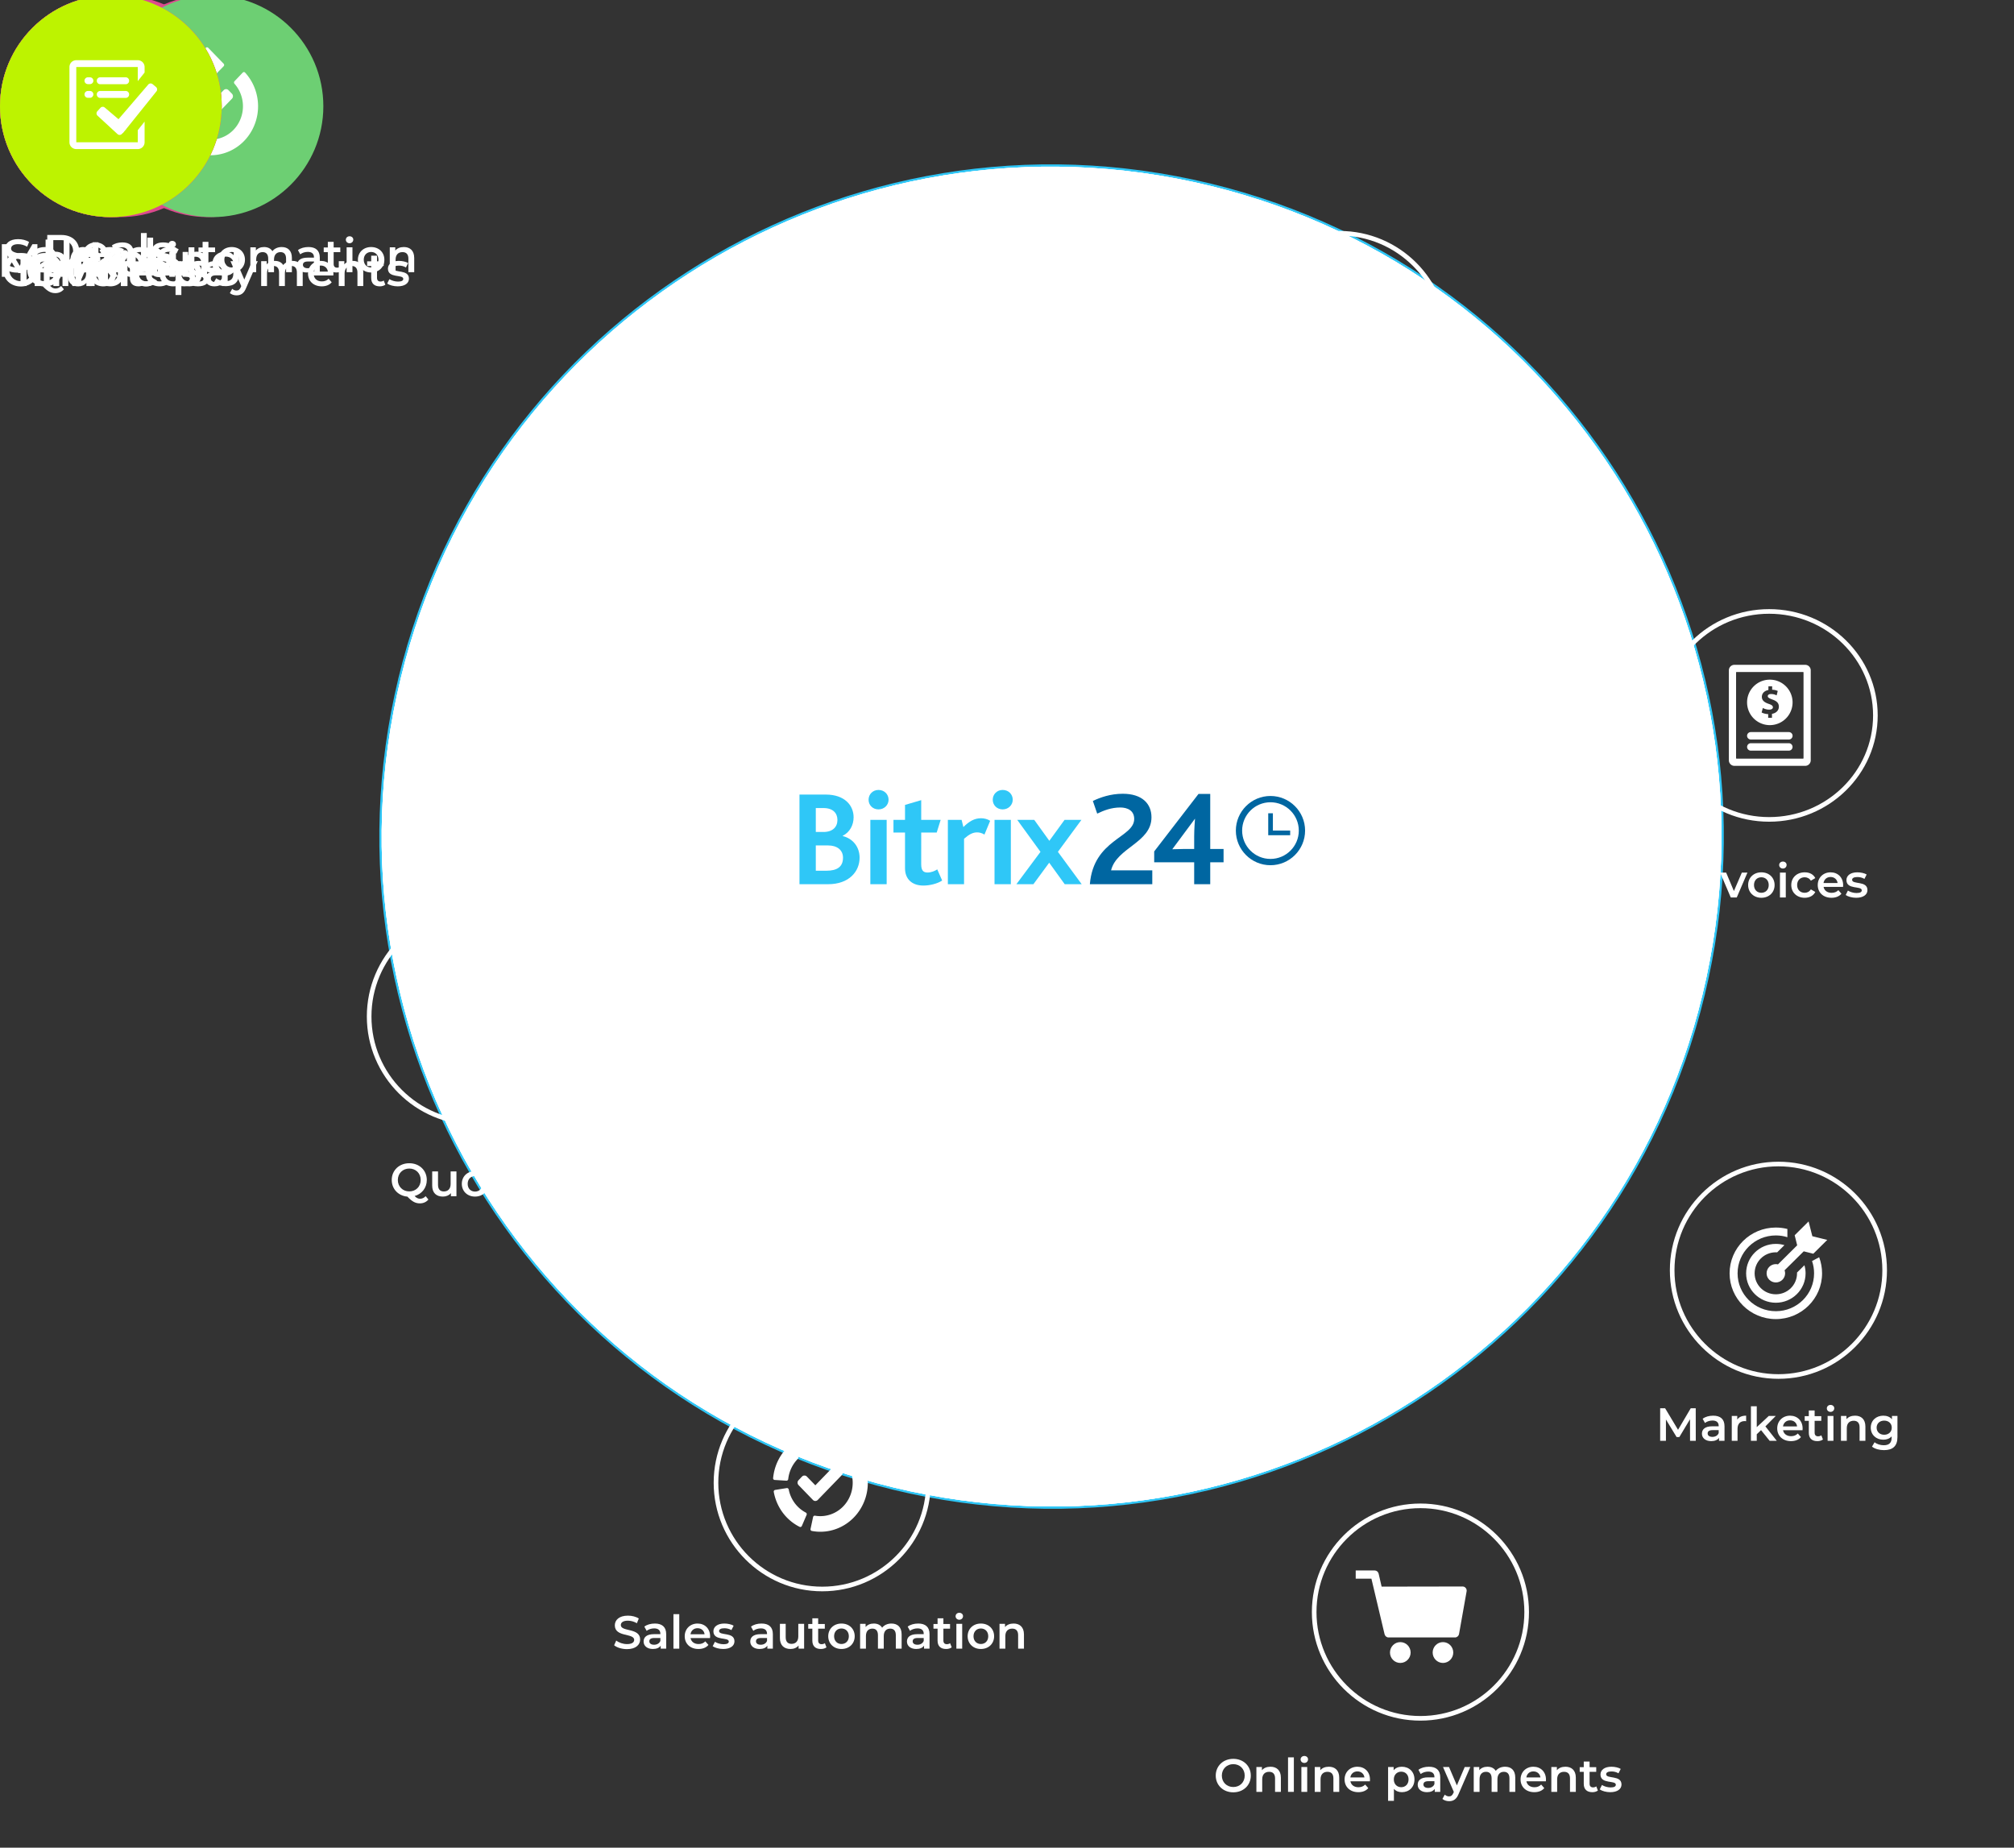<svg xmlns="http://www.w3.org/2000/svg" xmlns:xlink="http://www.w3.org/1999/xlink" preserveAspectRatio="xMidYMid meet"
    width="436" height="400" viewBox="0 0 436 400" style="width:100%;height:100%">
    <rect x="0" y="0" width="436" height="400" fill="#333333" stroke="none"/>
    <defs>
        <linearGradient id="paint0_linear_714_4364" x1="25.881" y1="0.488" x2="167.372" y2="3.784" gradientUnits="userSpaceOnUse">
			<stop stop-color="#2FC5F7"/>
			<stop offset="1" stop-color="#3EA2F0"/>
		</linearGradient>
        <animateTransform repeatCount="indefinite" dur="15.48s" begin="0s" xlink:href="#_R_G_L_18_G" fill="freeze"
            attributeName="transform" from="0 0" to="1 1" type="scale" additive="sum" keyTimes="0;0.207;0.251;1"
            values="0 0;0 0;1 1;1 1" keySplines="0 0 0 1;0 0 0 1;0 0 0 0" calcMode="spline" />
        <animateTransform repeatCount="indefinite" dur="15.48s" begin="0s" xlink:href="#_R_G_L_17_G" fill="freeze"
            attributeName="transform" from="0 0" to="1 1" type="scale" additive="sum" keyTimes="0;0.517;0.561;1"
            values="0 0;0 0;1 1;1 1" keySplines="0 0 0 1;0 0 0 1;0 0 0 0" calcMode="spline" />
        <animateTransform repeatCount="indefinite" dur="15.48s" begin="0s" xlink:href="#_R_G_L_16_G" fill="freeze"
            attributeName="transform" from="0 0" to="1 1" type="scale" additive="sum" keyTimes="0;0.827;0.871;1"
            values="0 0;0 0;1 1;1 1" keySplines="0 0 0 1;0 0 0 1;0 0 0 0" calcMode="spline" />
        <animateTransform repeatCount="indefinite" dur="15.48s" begin="0s" xlink:href="#_R_G_L_15_G_L_2_G" fill="freeze"
            attributeName="transform" from="0 0" to="1 1" type="scale" additive="sum" keyTimes="0;0.633;0.698;1"
            values="0 0;0 0;1 1;1 1" keySplines="0.333 0 0.667 1;0.333 0 0.667 1;0 0 0 0" calcMode="spline" />
        <animateTransform repeatCount="indefinite" dur="15.48s" begin="0s" xlink:href="#_R_G_L_15_G" fill="freeze"
            attributeName="transform" from="1 1" to="1.37 1.37" type="scale" additive="sum"
            keyTimes="0;0.633;0.724;0.814;0.845;1"
            values="1 1;1 1;1.62 1.62;1.62 1.62;1.37 1.37;1.37 1.37"
            keySplines="0.333 0 0.667 1;0.333 0 0.667 1;0.333 0 0.577 1;0 0 0 1;0 0 0 0" calcMode="spline" />
        <animateTransform repeatCount="indefinite" dur="15.48s" begin="0s" xlink:href="#_R_G_L_15_G" fill="freeze"
            attributeName="transform" from="-44.5 -32" to="-44.5 -32" type="translate" additive="sum" keyTimes="0;1"
            values="-44.5 -32;-44.5 -32" keySplines="0 0 1 1" calcMode="spline" />
        <animateTransform repeatCount="indefinite" dur="15.48s" begin="0s" xlink:href="#_R_G_L_14_G" fill="freeze"
            attributeName="transform" from="0 0" to="1 1" type="scale" additive="sum"
            keyTimes="0;0.814;0.863;0.928;0.977;1" values="0 0;0 0;0.8 0.8;0.8 0.8;1 1;1 1"
            keySplines="0.333 0 0.667 1;0.333 0 0.667 1;0.167 0 0.667 1;0.333 0 0.667 1;0 0 0 0" calcMode="spline" />
        <animateTransform repeatCount="indefinite" dur="15.48s" begin="0s" xlink:href="#_R_G_L_14_G" fill="freeze"
            attributeName="transform" from="-44.5 -32" to="-44.5 -32" type="translate" additive="sum" keyTimes="0;1"
            values="-44.5 -32;-44.5 -32" keySplines="0 0 1 1" calcMode="spline" />
        <animateTransform repeatCount="indefinite" dur="15.48s" begin="0s" xlink:href="#_R_G_L_13_G_L_2_G" fill="freeze"
            attributeName="transform" from="0 0" to="1 1" type="scale" additive="sum" keyTimes="0;0.649;0.713;1"
            values="0 0;0 0;1 1;1 1" keySplines="0.333 0 0.667 1;0.333 0 0.667 1;0 0 0 0" calcMode="spline" />
        <animateTransform repeatCount="indefinite" dur="15.48s" begin="0s" xlink:href="#_R_G_L_13_G" fill="freeze"
            attributeName="transform" from="1 1" to="1.62 1.62" type="scale" additive="sum"
            keyTimes="0;0.649;0.739;1" values="1 1;1 1;1.62 1.62;1.62 1.62"
            keySplines="0.333 0 0.667 1;0.333 0 0.667 1;0 0 0 0" calcMode="spline" />
        <animateTransform repeatCount="indefinite" dur="15.48s" begin="0s" xlink:href="#_R_G_L_13_G" fill="freeze"
            attributeName="transform" from="-24 -29" to="-24 -29" type="translate" additive="sum" keyTimes="0;1"
            values="-24 -29;-24 -29" keySplines="0 0 1 1" calcMode="spline" />
        <animateTransform repeatCount="indefinite" dur="15.48s" begin="0s" xlink:href="#_R_G_L_12_G" fill="freeze"
            attributeName="transform" from="0 0" to="1 1" type="scale" additive="sum"
            keyTimes="0;0.814;0.863;0.951;1" values="0 0;0 0;0.8 0.8;0.8 0.8;1 1"
            keySplines="0.333 0 0.667 1;0.333 0 0.667 1;0.167 0 0.667 1;0.333 0 0.667 1" calcMode="spline" />
        <animateTransform repeatCount="indefinite" dur="15.48s" begin="0s" xlink:href="#_R_G_L_12_G" fill="freeze"
            attributeName="transform" from="-24 -29" to="-24 -29" type="translate" additive="sum" keyTimes="0;1"
            values="-24 -29;-24 -29" keySplines="0 0 1 1" calcMode="spline" />
        <animateTransform repeatCount="indefinite" dur="15.48s" begin="0s" xlink:href="#_R_G_L_11_G_L_2_G" fill="freeze"
            attributeName="transform" from="0 0" to="1 1" type="scale" additive="sum" keyTimes="0;0.339;0.403;1"
            values="0 0;0 0;1 1;1 1" keySplines="0.333 0 0.667 1;0.333 0 0.667 1;0 0 0 0" calcMode="spline" />
        <animateTransform repeatCount="indefinite" dur="15.48s" begin="0s" xlink:href="#_R_G_L_11_G" fill="freeze"
            attributeName="transform" from="1 1" to="1.62 1.62" type="scale" additive="sum"
            keyTimes="0;0.339;0.429;1" values="1 1;1 1;1.62 1.62;1.62 1.62"
            keySplines="0.333 0 0.667 1;0.333 0 0.667 1;0 0 0 0" calcMode="spline" />
        <animateTransform repeatCount="indefinite" dur="15.48s" begin="0s" xlink:href="#_R_G_L_11_G" fill="freeze"
            attributeName="transform" from="-26 -31" to="-26 -31" type="translate" additive="sum" keyTimes="0;1"
            values="-26 -31;-26 -31" keySplines="0 0 1 1" calcMode="spline" />
        <animateTransform repeatCount="indefinite" dur="15.48s" begin="0s" xlink:href="#_R_G_L_10_G_L_2_G" fill="freeze"
            attributeName="transform" from="0 0" to="1 1" type="scale" additive="sum" keyTimes="0;0.331;0.395;1"
            values="0 0;0 0;1 1;1 1" keySplines="0.333 0 0.667 1;0.333 0 0.667 1;0 0 0 0" calcMode="spline" />
        <animateTransform repeatCount="indefinite" dur="15.48s" begin="0s" xlink:href="#_R_G_L_10_G" fill="freeze"
            attributeName="transform" from="1 1" to="1.24 1.24" type="scale" additive="sum"
            keyTimes="0;0.331;0.421;0.504;0.535;1"
            values="1 1;1 1;1.62 1.62;1.62 1.62;1.24 1.24;1.24 1.24"
            keySplines="0.333 0 0.667 1;0.333 0 0.667 1;0.333 0 0.577 1;0 0 0 1;0 0 0 0" calcMode="spline" />
        <animateTransform repeatCount="indefinite" dur="15.48s" begin="0s" xlink:href="#_R_G_L_10_G" fill="freeze"
            attributeName="transform" from="-45 -30" to="-45 -30" type="translate" additive="sum" keyTimes="0;1"
            values="-45 -30;-45 -30" keySplines="0 0 1 1" calcMode="spline" />
        <animateTransform repeatCount="indefinite" dur="15.48s" begin="0s" xlink:href="#_R_G_L_9_G_L_1_G" fill="freeze"
            attributeName="transform" from="0 0" to="1 1" type="scale" additive="sum" keyTimes="0;0.323;0.388;1"
            values="0 0;0 0;1 1;1 1" keySplines="0.333 0 0.667 1;0.333 0 0.667 1;0 0 0 0" calcMode="spline" />
        <animateTransform repeatCount="indefinite" dur="15.48s" begin="0s" xlink:href="#_R_G_L_9_G" fill="freeze"
            attributeName="transform" from="1 1" to="1.62 1.62" type="scale" additive="sum"
            keyTimes="0;0.323;0.413;1" values="1 1;1 1;1.62 1.62;1.62 1.62"
            keySplines="0.333 0 0.667 1;0.333 0 0.667 1;0 0 0 0" calcMode="spline" />
        <animateTransform repeatCount="indefinite" dur="15.48s" begin="0s" xlink:href="#_R_G_L_9_G" fill="freeze"
            attributeName="transform" from="-24 -29.5" to="-24 -29.5" type="translate" additive="sum" keyTimes="0;1"
            values="-24 -29.5;-24 -29.5" keySplines="0 0 1 1" calcMode="spline" />
        <animateTransform repeatCount="indefinite" dur="15.48s" begin="0s" xlink:href="#_R_G_L_8_G" fill="freeze"
            attributeName="transform" from="0 0" to="1 1" type="scale" additive="sum"
            keyTimes="0;0.519;0.568;0.92;0.969;1" values="0 0;0 0;0.8 0.8;0.8 0.8;1 1;1 1"
            keySplines="0.333 0 0.667 1;0.333 0 0.667 1;0.167 0 0.667 1;0.333 0 0.667 1;0 0 0 0" calcMode="spline" />
        <animateTransform repeatCount="indefinite" dur="15.48s" begin="0s" xlink:href="#_R_G_L_8_G" fill="freeze"
            attributeName="transform" from="-26 -31" to="-26 -31" type="translate" additive="sum" keyTimes="0;1"
            values="-26 -31;-26 -31" keySplines="0 0 1 1" calcMode="spline" />
        <animateTransform repeatCount="indefinite" dur="15.48s" begin="0s" xlink:href="#_R_G_L_7_G" fill="freeze"
            attributeName="transform" from="0 0" to="1 1" type="scale" additive="sum"
            keyTimes="0;0.512;0.561;0.935;0.984;1" values="0 0;0 0;0.8 0.8;0.8 0.8;1 1;1 1"
            keySplines="0.333 0 0.667 1;0.333 0 0.667 1;0.167 0 0.667 1;0.333 0 0.667 1;0 0 0 0" calcMode="spline" />
        <animateTransform repeatCount="indefinite" dur="15.48s" begin="0s" xlink:href="#_R_G_L_7_G" fill="freeze"
            attributeName="transform" from="-45 -30" to="-45 -30" type="translate" additive="sum" keyTimes="0;1"
            values="-45 -30;-45 -30" keySplines="0 0 1 1" calcMode="spline" />
        <animateTransform repeatCount="indefinite" dur="15.48s" begin="0s" xlink:href="#_R_G_L_6_G" fill="freeze"
            attributeName="transform" from="0 0" to="1 1" type="scale" additive="sum"
            keyTimes="0;0.504;0.553;0.904;0.953;1" values="0 0;0 0;0.8 0.8;0.8 0.8;1 1;1 1"
            keySplines="0.333 0 0.667 1;0.333 0 0.667 1;0.167 0 0.667 1;0.333 0 0.667 1;0 0 0 0" calcMode="spline" />
        <animateTransform repeatCount="indefinite" dur="15.48s" begin="0s" xlink:href="#_R_G_L_6_G" fill="freeze"
            attributeName="transform" from="-24 -29.5" to="-24 -29.5" type="translate" additive="sum" keyTimes="0;1"
            values="-24 -29.5;-24 -29.5" keySplines="0 0 1 1" calcMode="spline" />
        <animateTransform repeatCount="indefinite" dur="15.48s" begin="0s" xlink:href="#_R_G_L_5_G_L_2_G" fill="freeze"
            attributeName="transform" from="0 0" to="1 1" type="scale" additive="sum" keyTimes="0;0.021;0.085;1"
            values="0 0;0 0;1 1;1 1" keySplines="0.333 0 0.667 1;0.333 0 0.667 1;0 0 0 0" calcMode="spline" />
        <animateTransform repeatCount="indefinite" dur="15.48s" begin="0s" xlink:href="#_R_G_L_5_G" fill="freeze"
            attributeName="transform" from="1 1" to="1.62 1.62" type="scale" additive="sum"
            keyTimes="0;0.021;0.114;1" values="1 1;1 1;1.62 1.62;1.62 1.62"
            keySplines="0.333 0 0.667 1;0.333 0 0.667 1;0 0 0 0" calcMode="spline" />
        <animateTransform repeatCount="indefinite" dur="15.48s" begin="0s" xlink:href="#_R_G_L_5_G" fill="freeze"
            attributeName="transform" from="-24 -31" to="-24 -31" type="translate" additive="sum" keyTimes="0;1"
            values="-24 -31;-24 -31" keySplines="0 0 1 1" calcMode="spline" />
        <animateTransform repeatCount="indefinite" dur="15.48s" begin="0s" xlink:href="#_R_G_L_4_G_L_2_G" fill="freeze"
            attributeName="transform" from="0 0" to="1 1" type="scale" additive="sum" keyTimes="0;0.013;0.078;1"
            values="0 0;0 0;1 1;1 1" keySplines="0.333 0 0.667 1;0.333 0 0.667 1;0 0 0 0" calcMode="spline" />
        <animateTransform repeatCount="indefinite" dur="15.48s" begin="0s" xlink:href="#_R_G_L_4_G" fill="freeze"
            attributeName="transform" from="1 1" to="1.62 1.62" type="scale" additive="sum"
            keyTimes="0;0.013;0.103;1" values="1 1;1 1;1.62 1.62;1.62 1.62"
            keySplines="0.333 0 0.667 1;0.333 0 0.667 1;0 0 0 0" calcMode="spline" />
        <animateTransform repeatCount="indefinite" dur="15.48s" begin="0s" xlink:href="#_R_G_L_4_G" fill="freeze"
            attributeName="transform" from="-24 -32" to="-24 -32" type="translate" additive="sum" keyTimes="0;1"
            values="-24 -32;-24 -32" keySplines="0 0 1 1" calcMode="spline" />
        <animateTransform repeatCount="indefinite" dur="15.48s" begin="0s" xlink:href="#_R_G_L_3_G" fill="freeze"
            attributeName="transform" from="0 0" to="1 1" type="scale" additive="sum"
            keyTimes="0;0.202;0.251;0.904;0.953;1" values="0 0;0 0;0.8 0.8;0.8 0.8;1 1;1 1"
            keySplines="0.333 0 0.667 1;0.333 0 0.667 1;0.167 0 0.667 1;0.333 0 0.667 1;0 0 0 0" calcMode="spline" />
        <animateTransform repeatCount="indefinite" dur="15.48s" begin="0s" xlink:href="#_R_G_L_3_G" fill="freeze"
            attributeName="transform" from="-24 -31" to="-24 -31" type="translate" additive="sum" keyTimes="0;1"
            values="-24 -31;-24 -31" keySplines="0 0 1 1" calcMode="spline" />
        <animateTransform repeatCount="indefinite" dur="15.48s" begin="0s" xlink:href="#_R_G_L_2_G" fill="freeze"
            attributeName="transform" from="0 0" to="1 1" type="scale" additive="sum"
            keyTimes="0;0.194;0.243;0.935;0.984;1" values="0 0;0 0;0.8 0.8;0.8 0.8;1 1;1 1"
            keySplines="0.333 0 0.667 1;0.333 0 0.667 1;0.167 0 0.667 1;0.333 0 0.667 1;0 0 0 0" calcMode="spline" />
        <animateTransform repeatCount="indefinite" dur="15.48s" begin="0s" xlink:href="#_R_G_L_2_G" fill="freeze"
            attributeName="transform" from="-24 -32" to="-24 -32" type="translate" additive="sum" keyTimes="0;1"
            values="-24 -32;-24 -32" keySplines="0 0 1 1" calcMode="spline" />
        <animate repeatCount="indefinite" dur="15.48s" begin="0s" xlink:href="#_R_G_L_18_G" fill="freeze"
            attributeName="opacity" from=".75" to="0" keyTimes="0;0.207;0.251;1" values="0.75;0.75;0;0"
            keySplines="0.333 0 0.667 1;0.333 0 0.667 1;0 0 0 0" calcMode="spline" />
        <animate repeatCount="indefinite" dur="15.48s" begin="0s" xlink:href="#_R_G_L_18_G_M" fill="freeze"
            attributeName="opacity" from="1" to="0" keyTimes="0;0.251;0.251;1" values="1;1;0;0"
            keySplines="0 0 0 0;0 0 0 0;0 0 0 0" calcMode="spline" />
        <animate repeatCount="indefinite" dur="15.48s" begin="0s" xlink:href="#_R_G_L_17_G" fill="freeze"
            attributeName="opacity" from=".75" to="0" keyTimes="0;0.517;0.561;1" values="0.75;0.75;0;0"
            keySplines="0.333 0 0.667 1;0.333 0 0.667 1;0 0 0 0" calcMode="spline" />
        <animate repeatCount="indefinite" dur="15.48s" begin="0s" xlink:href="#_R_G_L_17_G_M" fill="freeze"
            attributeName="opacity" from="0" to="0" keyTimes="0;0.517;0.517;0.561;0.561;1"
            values="0;0;1;1;0;0" keySplines="0 0 0 0;0 0 0 0;0 0 0 0;0 0 0 0;0 0 0 0" calcMode="spline" />
        <animate repeatCount="indefinite" dur="15.48s" begin="0s" xlink:href="#_R_G_L_16_G" fill="freeze"
            attributeName="opacity" from=".75" to="0" keyTimes="0;0.827;0.871;1" values="0.75;0.75;0;0"
            keySplines="0.333 0 0.667 1;0.333 0 0.667 1;0 0 0 0" calcMode="spline" />
        <animate repeatCount="indefinite" dur="15.48s" begin="0s" xlink:href="#_R_G_L_16_G_M" fill="freeze"
            attributeName="opacity" from="0" to="0" keyTimes="0;0.827;0.827;0.871;0.871;1"
            values="0;0;1;1;0;0" keySplines="0 0 0 0;0 0 0 0;0 0 0 0;0 0 0 0;0 0 0 0" calcMode="spline" />
        <animate repeatCount="indefinite" dur="15.48s" begin="0s" xlink:href="#_R_G_L_15_G_L_2_G" fill="freeze"
            attributeName="opacity" from=".75" to="1" keyTimes="0;0.633;0.698;1" values="0.75;0.75;1;1"
            keySplines="0.333 0 0.667 1;0.333 0 0.667 1;0 0 0 0" calcMode="spline" />
        <animate repeatCount="indefinite" dur="15.48s" begin="0s" xlink:href="#_R_G_L_15_G_M" fill="freeze"
            attributeName="opacity" from="1" to="0" keyTimes="0;0.835;0.835;1" values="1;1;0;0"
            keySplines="0 0 0 0;0 0 0 0;0 0 0 0" calcMode="spline" />
        <animate repeatCount="indefinite" dur="15.48s" begin="0s" xlink:href="#_R_G_L_14_G_M" fill="freeze"
            attributeName="opacity" from="0" to="1" keyTimes="0;0.814;0.814;1" values="0;0;1;1"
            keySplines="0 0 0 0;0 0 0 0;0 0 0 0" calcMode="spline" />
        <animate repeatCount="indefinite" dur="15.48s" begin="0s" xlink:href="#_R_G_L_13_G_L_2_G" fill="freeze"
            attributeName="opacity" from=".75" to="1" keyTimes="0;0.649;0.713;1" values="0.75;0.75;1;1"
            keySplines="0.333 0 0.667 1;0.333 0 0.667 1;0 0 0 0" calcMode="spline" />
        <animate repeatCount="indefinite" dur="15.48s" begin="0s" xlink:href="#_R_G_L_13_G_M" fill="freeze"
            attributeName="opacity" from="1" to="0" keyTimes="0;0.835;0.835;1" values="1;1;0;0"
            keySplines="0 0 0 0;0 0 0 0;0 0 0 0" calcMode="spline" />
        <animate repeatCount="indefinite" dur="15.48s" begin="0s" xlink:href="#_R_G_L_12_G_M" fill="freeze"
            attributeName="opacity" from="0" to="1" keyTimes="0;0.814;0.814;1" values="0;0;1;1"
            keySplines="0 0 0 0;0 0 0 0;0 0 0 0" calcMode="spline" />
        <animate repeatCount="indefinite" dur="15.48s" begin="0s" xlink:href="#_R_G_L_11_G_L_2_G" fill="freeze"
            attributeName="opacity" from=".75" to="1" keyTimes="0;0.339;0.403;1" values="0.75;0.75;1;1"
            keySplines="0.333 0 0.667 1;0.333 0 0.667 1;0 0 0 0" calcMode="spline" />
        <animate repeatCount="indefinite" dur="15.48s" begin="0s" xlink:href="#_R_G_L_11_G_M" fill="freeze"
            attributeName="opacity" from="1" to="0" keyTimes="0;0.667;0.667;1" values="1;1;0;0"
            keySplines="0 0 0 0;0 0 0 0;0 0 0 0" calcMode="spline" />
        <animate repeatCount="indefinite" dur="15.48s" begin="0s" xlink:href="#_R_G_L_10_G_L_2_G" fill="freeze"
            attributeName="opacity" from=".75" to="1" keyTimes="0;0.331;0.395;1" values="0.75;0.75;1;1"
            keySplines="0.333 0 0.667 1;0.333 0 0.667 1;0 0 0 0" calcMode="spline" />
        <animate repeatCount="indefinite" dur="15.48s" begin="0s" xlink:href="#_R_G_L_10_G_M" fill="freeze"
            attributeName="opacity" from="1" to="0" keyTimes="0;0.667;0.667;1" values="1;1;0;0"
            keySplines="0 0 0 0;0 0 0 0;0 0 0 0" calcMode="spline" />
        <animate repeatCount="indefinite" dur="15.48s" begin="0s" xlink:href="#_R_G_L_9_G_L_1_G" fill="freeze"
            attributeName="opacity" from=".75" to="1" keyTimes="0;0.323;0.388;1" values="0.75;0.75;1;1"
            keySplines="0.333 0 0.667 1;0.333 0 0.667 1;0 0 0 0" calcMode="spline" />
        <animate repeatCount="indefinite" dur="15.48s" begin="0s" xlink:href="#_R_G_L_9_G_M" fill="freeze"
            attributeName="opacity" from="1" to="0" keyTimes="0;0.667;0.667;1" values="1;1;0;0"
            keySplines="0 0 0 0;0 0 0 0;0 0 0 0" calcMode="spline" />
        <animate repeatCount="indefinite" dur="15.48s" begin="0s" xlink:href="#_R_G_L_8_G_M" fill="freeze"
            attributeName="opacity" from="0" to="1" keyTimes="0;0.519;0.519;1" values="0;0;1;1"
            keySplines="0 0 0 0;0 0 0 0;0 0 0 0" calcMode="spline" />
        <animate repeatCount="indefinite" dur="15.48s" begin="0s" xlink:href="#_R_G_L_7_G_M" fill="freeze"
            attributeName="opacity" from="0" to="1" keyTimes="0;0.512;0.512;1" values="0;0;1;1"
            keySplines="0 0 0 0;0 0 0 0;0 0 0 0" calcMode="spline" />
        <animate repeatCount="indefinite" dur="15.48s" begin="0s" xlink:href="#_R_G_L_6_G_M" fill="freeze"
            attributeName="opacity" from="0" to="1" keyTimes="0;0.504;0.504;1" values="0;0;1;1"
            keySplines="0 0 0 0;0 0 0 0;0 0 0 0" calcMode="spline" />
        <animate repeatCount="indefinite" dur="15.48s" begin="0s" xlink:href="#_R_G_L_5_G_L_2_G" fill="freeze"
            attributeName="opacity" from=".75" to="1" keyTimes="0;0.021;0.085;1" values="0.75;0.75;1;1"
            keySplines="0.333 0 0.667 1;0.333 0 0.667 1;0 0 0 0" calcMode="spline" />
        <animate repeatCount="indefinite" dur="15.48s" begin="0s" xlink:href="#_R_G_L_5_G_M" fill="freeze"
            attributeName="opacity" from="1" to="0" keyTimes="0;0.214;0.214;1" values="1;1;0;0"
            keySplines="0 0 0 0;0 0 0 0;0 0 0 0" calcMode="spline" />
        <animate repeatCount="indefinite" dur="15.48s" begin="0s" xlink:href="#_R_G_L_4_G_L_2_G" fill="freeze"
            attributeName="opacity" from=".75" to="1" keyTimes="0;0.013;0.078;1" values="0.75;0.75;1;1"
            keySplines="0.333 0 0.667 1;0.333 0 0.667 1;0 0 0 0" calcMode="spline" />
        <animate repeatCount="indefinite" dur="15.48s" begin="0s" xlink:href="#_R_G_L_4_G_M" fill="freeze"
            attributeName="opacity" from="1" to="0" keyTimes="0;0.214;0.214;1" values="1;1;0;0"
            keySplines="0 0 0 0;0 0 0 0;0 0 0 0" calcMode="spline" />
        <animate repeatCount="indefinite" dur="15.48s" begin="0s" xlink:href="#_R_G_L_3_G_M" fill="freeze"
            attributeName="opacity" from="0" to="1" keyTimes="0;0.202;0.202;1" values="0;0;1;1"
            keySplines="0 0 0 0;0 0 0 0;0 0 0 0" calcMode="spline" />
        <animate repeatCount="indefinite" dur="15.48s" begin="0s" xlink:href="#_R_G_L_2_G_M" fill="freeze"
            attributeName="opacity" from="0" to="1" keyTimes="0;0.194;0.194;1" values="0;0;1;1"
            keySplines="0 0 0 0;0 0 0 0;0 0 0 0" calcMode="spline" />
        <animate repeatCount="indefinite" dur="15.48s" begin="0s" xlink:href="#_R_G_L_0_G" fill="freeze"
            attributeName="opacity" from="0" to="0"
            keyTimes="0;0.194;0.233;0.284;0.323;0.504;0.543;0.594;0.633;0.827;0.866;0.917;0.956;1"
            values="0;0;1;1;0;0;1;1;0;0;1;1;0;0"
            keySplines="0.167 0.167 0.833 0.833;0.167 0.167 0.833 0.833;0.167 0.167 0.833 0.833;0.167 0.167 0.833 0.833;0.167 0.167 0.833 0.833;0.167 0.167 0.833 0.833;0.167 0.167 0.833 0.833;0.167 0.167 0.833 0.833;0.167 0.167 0.833 0.833;0.167 0.167 0.833 0.833;0.167 0.167 0.833 0.833;0.167 0.167 0.833 0.833;0 0 0 0"
            calcMode="spline" />
        <animate attributeType="XML" attributeName="opacity" dur="15s" from="0" to="1" xlink:href="#time_group" />
        <animateMotion repeatCount="indefinite" dur="15.48s" begin="0s" xlink:href="#_R_G_L_15_G" fill="freeze"
            keyTimes="0;0.633;0.724;0.814;0.845;1"
            path="M262.5 326 C262.5,326 262.5,326 262.5,326 C261.33,325.17 256.67,321.83 255.5,321 C255.5,321 255.5,321 255.5,321 C250.33,296.25 229.67,197.25 224.5,172.5 C224.5,172.5 224.5,172.5 224.5,172.5"
            keyPoints="0;0;0.05;0.05;1;1"
            keySplines="0.333 0 0.667 1;0.333 0 0.667 1;0.333 0.333 0.41 0.41;0 0 0 1;0 0 0 0" calcMode="spline" />
        <animateMotion repeatCount="indefinite" dur="15.48s" begin="0s" xlink:href="#_R_G_L_13_G" fill="freeze"
            keyTimes="0;0.649;0.739;0.814;0.845;1"
            path="M146 68 C146,68 146,68 146,68 C146,67.92 146,67.58 146,67.5 C146,67.5 146,67.5 146,67.5 C159.67,86.5 214.33,162.5 228,181.5 C228,181.5 228,181.5 228,181.5"
            keyPoints="0;0;0;0;1;1" keySplines="0.333 0 0.667 1;0.333 0 0.667 1;0.333 0.333 0.41 0.41;0 0 0 1;0 0 0 0"
            calcMode="spline" />
        <animateMotion repeatCount="indefinite" dur="15.48s" begin="0s" xlink:href="#_R_G_L_11_G" fill="freeze"
            keyTimes="0;0.339;0.429;0.504;0.535;1"
            path="M359 252 C359,252 359,252 359,252 C358.25,251.08 355.25,247.42 354.5,246.5 C354.5,246.5 354.5,246.5 354.5,246.5 C332.25,235.75 243.25,192.75 221,182 C221,182 221,182 221,182"
            keyPoints="0;0;0.05;0.05;1;1"
            keySplines="0.333 0 0.667 1;0.333 0 0.667 1;0.333 0.333 0.41 0.41;0 0 0 1;0 0 0 0" calcMode="spline" />
        <animateMotion repeatCount="indefinite" dur="15.48s" begin="0s" xlink:href="#_R_G_L_10_G" fill="freeze"
            keyTimes="0;0.331;0.421;0.504;0.535;1"
            path="M132 298 C132,298 132,298 132,298 C131.33,298.92 128.67,302.58 128,303.5 C128,303.5 128,303.5 128,303.5 C144.25,281.75 209.25,194.75 225.5,173 C225.5,173 225.5,173 225.5,173"
            keyPoints="0;0;0.04;0.04;1;1"
            keySplines="0.333 0 0.667 1;0.333 0 0.667 1;0.333 0.333 0.41 0.41;0 0 0 1;0 0 0 0" calcMode="spline" />
        <animateMotion repeatCount="indefinite" dur="15.48s" begin="0s" xlink:href="#_R_G_L_9_G" fill="freeze"
            keyTimes="0;0.323;0.413;0.504;0.535;1"
            path="M266 50.5 C266,50.5 266,50.5 266,50.5 C266,50.58 266,50.92 266,51 C266,51 266,51 266,51 C260.58,72.25 238.92,157.25 233.5,178.5 C233.5,178.5 233.5,178.5 233.5,178.5"
            keyPoints="0;0;0;0;1;1" keySplines="0.333 0 0.667 1;0.333 0 0.667 1;0.333 0.333 0.41 0.41;0 0 0 1;0 0 0 0"
            calcMode="spline" />
        <animateMotion repeatCount="indefinite" dur="15.48s" begin="0s" xlink:href="#_R_G_L_5_G" fill="freeze"
            keyTimes="0;0.021;0.114;0.194;0.225;1"
            path="M358.99 132.37 C358.99,132.37 358.99,132.37 358.99,132.37 C358.41,129.87 356.08,119.87 355.49,117.37 C355.49,117.37 355.49,117.37 355.49,117.37 C335.49,128.87 235.49,186.37 235.49,186.37 C235.49,186.37 235.49,186.37 235.49,186.37"
            keyPoints="0;0;0.1;0.1;1;1"
            keySplines="0.333 0 0.667 1;0.333 0 0.667 1;0.167 0.167 0.667 0.667;0.167 0 0 1;0 0 0 0"
            calcMode="spline" />
        <animateMotion repeatCount="indefinite" dur="15.48s" begin="0s" xlink:href="#_R_G_L_4_G" fill="freeze"
            keyTimes="0;0.013;0.103;0.194;0.225;1"
            path="M78.92 197.06 C78.92,197.06 78.92,197.06 78.92,197.06 C80,199.98 84.33,211.64 85.42,214.56 C85.42,214.56 85.42,214.56 85.42,214.56 C85.42,214.56 217.92,185.06 217.92,185.06 C217.92,185.06 217.92,185.06 217.92,185.06"
            keyPoints="0;0;0.12;0.12;1;1"
            keySplines="0.333 0 0.667 1;0.333 0 0.667 1;0.167 0.167 0.667 0.667;0 0 0 1;0 0 0 0" calcMode="spline" />
    </defs>
    <g id="_R_G">
        <g id="_R_G_L_20_G" transform="rotate(180 114.034 90.244)">
            <path id="_R_G_L_20_G_D_0_P_0" fill="url(#paint0_linear_714_4364)" fill-opacity="1" fill-rule="nonzero"
                d="M-89.71-7.22c3.99-49.51 47.42-86.48 96.93-82.49C56.73-85.72 93.7-42.29 89.71 7.22 85.72 56.73 42.29 93.7-7.22 89.71-56.73 85.72-93.7 42.29-89.71-7.22z" />
        </g>
        <g id="_R_G_L_19_G" transform="translate(227.65 181.11)">
            <path id="_R_G_L_19_G_D_0_P_0" stroke="#2fc6f6" stroke-linecap="round" stroke-linejoin="round" fill="none"
                stroke-width="1" stroke-opacity="1"
                d="M-141.73-30.62c-16.91 78.28 32.83 155.44 111.11 172.35 78.28 16.91 155.44-32.83 172.35-111.11 16.91-78.27-32.83-155.44-111.11-172.35-78.27-16.91-155.44 32.83-172.35 111.11z" />
        </g>
        <g id="_R_G_L_18_G_M">
            <g id="_R_G_L_18_G" transform="translate(227.65 181.11)">
                <path id="_R_G_L_18_G_D_0_P_0" fill="#fff" fill-opacity="1" fill-rule="nonzero"
                    d="M-141.73-30.62c-16.91 78.28 32.83 155.44 111.11 172.35 78.28 16.91 155.44-32.83 172.35-111.11 16.91-78.27-32.83-155.44-111.11-172.35-78.27-16.91-155.44 32.83-172.35 111.11z" />
            </g>
        </g>
        <g id="_R_G_L_17_G_M">
            <g id="_R_G_L_17_G" transform="translate(227.65 181.11)">
                <path id="_R_G_L_17_G_D_0_P_0" fill="#fff" fill-opacity="1" fill-rule="nonzero"
                    d="M-141.73-30.62c-16.91 78.28 32.83 155.44 111.11 172.35 78.28 16.91 155.44-32.83 172.35-111.11 16.91-78.27-32.83-155.44-111.11-172.35-78.27-16.91-155.44 32.83-172.35 111.11z" />
            </g>
        </g>
        <g id="_R_G_L_16_G_M">
            <g id="_R_G_L_16_G" transform="translate(227.65 181.11)">
                <path id="_R_G_L_16_G_D_0_P_0" fill="#fff" fill-opacity="1" fill-rule="nonzero"
                    d="M-141.73-30.62c-16.91 78.28 32.83 155.44 111.11 172.35 78.28 16.91 155.44-32.83 172.35-111.11 16.91-78.27-32.83-155.44-111.11-172.35-78.27-16.91-155.44 32.83-172.35 111.11z" />
            </g>
        </g>
        <g id="_R_G_L_15_G_M">
            <g id="_R_G_L_15_G">
                <g id="_R_G_L_15_G_L_3_G" transform="translate(45 23)">
                    <path id="_R_G_L_15_G_L_3_G_D_0_P_0" stroke="#fff" stroke-linecap="round" stroke-linejoin="round"
                        fill="none" stroke-width="1" stroke-opacity="1"
                        d="M0-23c12.69 0 23 10.31 23 23S12.69 23 0 23-23 12.69-23 0s10.31-23 23-23z" />
                </g>
                <g id="_R_G_L_15_G_L_2_G" transform="translate(45 23)">
                    <path id="_R_G_L_15_G_L_2_G_D_0_P_0" fill="#dc4a8e" fill-opacity="1" fill-rule="nonzero"
                        d="M0-24c13.25 0 24 10.75 24 24S13.25 24 0 24-24 13.25-24 0s10.75-24 24-24z" />
                </g>
                <g id="_R_G_L_15_G_L_1_G" transform="translate(-151 -249)">
                    <path id="_R_G_L_15_G_L_1_G_D_0_P_0" fill="#fff" fill-opacity="1" fill-rule="nonzero"
                        d="m186.95 263.67.65 2.82 17.54-.03c.27 0 .52.13.69.35.16.21.22.49.16.75l-1.64 9.24c-.1.4-.45.69-.86.69h-14.4c-.4 0-.75-.29-.85-.69l-2.85-12.03h-3.4v-1.78h4.11c.4 0 .75.28.85.68zm11.7 17.09c0 1.24 1 2.25 2.23 2.25s2.23-1.01 2.23-2.25c0-1.25-1-2.26-2.23-2.26s-2.23 1.01-2.23 2.26zm-9.24 0c0 1.24 1 2.25 2.23 2.25 1.24 0 2.24-1.01 2.24-2.25 0-1.25-1-2.26-2.24-2.26-1.23 0-2.23 1.01-2.23 2.26z" />
                </g>
                <g id="_R_G_L_15_G_L_0_G" transform="translate(44.5 71)" fill="#fff" fill-opacity="1"
                    fill-rule="nonzero">
                    <path id="_R_G_L_15_G_L_0_G_D_0_P_0"
                        d="M41.59-9.01c1.51 0 2.44-.65 2.44-1.66 0-2.11-3.32-1.14-3.32-2.23 0-.35.36-.6 1.12-.6.52 0 1.03.1 1.55.4l.48-.95c-.48-.3-1.3-.47-2.02-.47-1.45 0-2.36.67-2.36 1.68 0 2.15 3.32 1.18 3.32 2.21 0 .37-.33.59-1.13.59-.67 0-1.4-.22-1.87-.53l-.48.96c.48.34 1.38.6 2.27.6z" />
                    <path id="_R_G_L_15_G_L_0_G_D_1_P_0"
                        d="M38.57-10.27c-.19.15-.44.22-.7.22-.49 0-.75-.28-.75-.8v-2.56h1.44v-1.01h-1.44v-1.23h-1.26v1.23h-.88v1.01h.88v2.59c0 1.19.68 1.81 1.86 1.81.45 0 .9-.12 1.2-.36l-.35-.9z" />
                    <path id="_R_G_L_15_G_L_0_G_D_2_P_0"
                        d="M31.89-14.52c-.78 0-1.44.26-1.85.76v-.7h-1.2v5.38h1.26v-2.72c0-1.08.6-1.62 1.5-1.62.81 0 1.28.46 1.28 1.42v2.92h1.26v-3.08c0-1.62-.96-2.36-2.25-2.36z" />
                    <path id="_R_G_L_15_G_L_0_G_D_3_P_0"
                        d="M24.96-13.51c.82 0 1.42.53 1.52 1.31h-3.05c.12-.79.71-1.31 1.53-1.31zm2.72 1.77c0-1.68-1.15-2.78-2.72-2.78-1.6 0-2.78 1.15-2.78 2.75s1.17 2.76 2.97 2.76c.93 0 1.68-.3 2.16-.88l-.67-.77c-.38.39-.86.58-1.46.58-.94 0-1.59-.5-1.74-1.29h4.22c.01-.12.02-.27.02-.37z" />
                    <path id="_R_G_L_15_G_L_0_G_D_4_P_0"
                        d="M18.83-14.52c-.86 0-1.58.34-2.02.9-.37-.61-1.02-.9-1.81-.9-.73 0-1.36.26-1.76.75v-.69h-1.2v5.38h1.26v-2.73c0-1.07.56-1.61 1.4-1.61.76 0 1.21.46 1.21 1.42v2.92h1.26v-2.73c0-1.07.57-1.61 1.4-1.61.76 0 1.2.46 1.2 1.42v2.92h1.26v-3.08c0-1.62-.9-2.36-2.2-2.36z" />
                    <path id="_R_G_L_15_G_L_0_G_D_5_P_0"
                        d="m10.09-14.46-1.7 3.98-1.7-3.98h-1.3l2.34 5.4-.09.21c-.24.54-.5.75-.95.75-.34 0-.68-.14-.92-.38l-.51.93c.35.31.91.49 1.44.49.9 0 1.59-.37 2.08-1.59l2.52-5.81h-1.21z" />
                    <path id="_R_G_L_15_G_L_0_G_D_6_P_0"
                        d="M2.17-9.93c-.64 0-1.02-.29-1.02-.74 0-.39.23-.72 1.08-.72h1.3v.63c-.21.55-.74.83-1.36.83zm.18-4.59c-.87 0-1.71.22-2.28.67l.49.91c.41-.33 1.03-.53 1.63-.53.9 0 1.34.43 1.34 1.17v.08H2.14c-1.63 0-2.23.7-2.23 1.6 0 .94.77 1.61 2 1.61.81 0 1.39-.26 1.69-.72v.65h1.19v-3.15c0-1.55-.89-2.29-2.44-2.29z" />
                    <path id="_R_G_L_15_G_L_0_G_D_7_P_0"
                        d="M-3.66-10.09c-.9 0-1.6-.65-1.6-1.68 0-1.03.7-1.68 1.6-1.68.91 0 1.59.65 1.59 1.68 0 1.03-.68 1.68-1.59 1.68zm.14-4.43c-.73 0-1.36.25-1.78.77v-.71h-1.2v7.33h1.26v-2.6c.43.49 1.04.72 1.72.72 1.57 0 2.73-1.09 2.73-2.76 0-1.66-1.16-2.75-2.73-2.75z" />
                    <path id="_R_G_L_15_G_L_0_G_D_8_P_0"
                        d="M-13.14-13.51c.82 0 1.42.53 1.52 1.31h-3.05c.12-.79.71-1.31 1.53-1.31zm2.72 1.77c0-1.68-1.15-2.78-2.72-2.78-1.6 0-2.78 1.15-2.78 2.75s1.17 2.76 2.97 2.76c.93 0 1.68-.3 2.16-.88l-.67-.77c-.38.39-.86.58-1.46.58-.94 0-1.59-.5-1.74-1.29h4.22c.01-.12.02-.27.02-.37z" />
                    <path id="_R_G_L_15_G_L_0_G_D_9_P_0"
                        d="M-19.33-14.52c-.78 0-1.44.26-1.85.76v-.7h-1.2v5.38h1.26v-2.72c0-1.08.6-1.62 1.5-1.62.81 0 1.28.46 1.28 1.42v2.92h1.26v-3.08c0-1.62-.96-2.36-2.25-2.36z" />
                    <path id="_R_G_L_15_G_L_0_G_D_10_P_0"
                        d="M-25.27-9.08h1.26v-5.38h-1.26v5.38zm.64-6.26c.47 0 .8-.35.8-.79 0-.41-.34-.72-.8-.72-.47 0-.81.33-.81.75s.34.76.81.76z" />
                    <path id="_R_G_L_15_G_L_0_G_D_11_P_0" d="M-28.16-9.08h1.26v-7.47h-1.26v7.47z" />
                    <path id="_R_G_L_15_G_L_0_G_D_12_P_0"
                        d="M-31.96-14.52c-.78 0-1.44.26-1.85.76v-.7h-1.2v5.38h1.26v-2.72c0-1.08.6-1.62 1.5-1.62.81 0 1.28.46 1.28 1.42v2.92h1.26v-3.08c0-1.62-.96-2.36-2.25-2.36z" />
                    <path id="_R_G_L_15_G_L_0_G_D_13_P_0"
                        d="M-40.01-10.13c-1.42 0-2.48-1.03-2.48-2.47 0-1.44 1.06-2.48 2.48-2.48s2.47 1.04 2.47 2.48-1.05 2.47-2.47 2.47zm0 1.15c2.18 0 3.79-1.53 3.79-3.62 0-2.1-1.61-3.63-3.79-3.63-2.19 0-3.8 1.54-3.8 3.63 0 2.08 1.61 3.62 3.8 3.62z" />
                </g>
            </g>
        </g>
        <g id="_R_G_L_14_G_M">
            <g id="_R_G_L_14_G" transform="translate(262.5 326)">
                <g id="_R_G_L_14_G_L_2_G" transform="translate(45 23)">
                    <path id="_R_G_L_14_G_L_2_G_D_0_P_0" stroke="#fff" stroke-linecap="round" stroke-linejoin="round"
                        fill="none" stroke-width="1" stroke-opacity="1"
                        d="M0-23c12.69 0 23 10.31 23 23S12.69 23 0 23-23 12.69-23 0s10.31-23 23-23z" />
                </g>
                <g id="_R_G_L_14_G_L_1_G" transform="translate(-151 -249)">
                    <path id="_R_G_L_14_G_L_1_G_D_0_P_0" fill="#fff" fill-opacity="1" fill-rule="nonzero"
                        d="m186.95 263.67.65 2.82 17.54-.03c.27 0 .52.13.69.35.16.21.22.49.16.75l-1.64 9.24c-.1.4-.45.69-.86.69h-14.4c-.4 0-.75-.29-.85-.69l-2.85-12.03h-3.4v-1.78h4.11c.4 0 .75.28.85.68zm11.7 17.09c0 1.24 1 2.25 2.23 2.25s2.23-1.01 2.23-2.25c0-1.25-1-2.26-2.23-2.26s-2.23 1.01-2.23 2.26zm-9.24 0c0 1.24 1 2.25 2.23 2.25 1.24 0 2.24-1.01 2.24-2.25 0-1.25-1-2.26-2.24-2.26-1.23 0-2.23 1.01-2.23 2.26z" />
                </g>
                <g id="_R_G_L_14_G_L_0_G" transform="translate(44.5 71)" fill="#fff" fill-opacity="1"
                    fill-rule="nonzero">
                    <path id="_R_G_L_14_G_L_0_G_D_0_P_0"
                        d="M41.59-9.01c1.51 0 2.44-.65 2.44-1.66 0-2.11-3.32-1.14-3.32-2.23 0-.35.36-.6 1.12-.6.52 0 1.03.1 1.55.4l.48-.95c-.48-.3-1.3-.47-2.02-.47-1.45 0-2.36.67-2.36 1.68 0 2.15 3.32 1.18 3.32 2.21 0 .37-.33.59-1.13.59-.67 0-1.4-.22-1.87-.53l-.48.96c.48.34 1.38.6 2.27.6z" />
                    <path id="_R_G_L_14_G_L_0_G_D_1_P_0"
                        d="M38.57-10.27c-.19.15-.44.22-.7.22-.49 0-.75-.28-.75-.8v-2.56h1.44v-1.01h-1.44v-1.23h-1.26v1.23h-.88v1.01h.88v2.59c0 1.19.68 1.81 1.86 1.81.45 0 .9-.12 1.2-.36l-.35-.9z" />
                    <path id="_R_G_L_14_G_L_0_G_D_2_P_0"
                        d="M31.89-14.52c-.78 0-1.44.26-1.85.76v-.7h-1.2v5.38h1.26v-2.72c0-1.08.6-1.62 1.5-1.62.81 0 1.28.46 1.28 1.42v2.92h1.26v-3.08c0-1.62-.96-2.36-2.25-2.36z" />
                    <path id="_R_G_L_14_G_L_0_G_D_3_P_0"
                        d="M24.96-13.51c.82 0 1.42.53 1.52 1.31h-3.05c.12-.79.71-1.31 1.53-1.31zm2.72 1.77c0-1.68-1.15-2.78-2.72-2.78-1.6 0-2.78 1.15-2.78 2.75s1.17 2.76 2.97 2.76c.93 0 1.68-.3 2.16-.88l-.67-.77c-.38.39-.86.58-1.46.58-.94 0-1.59-.5-1.74-1.29h4.22c.01-.12.02-.27.02-.37z" />
                    <path id="_R_G_L_14_G_L_0_G_D_4_P_0"
                        d="M18.83-14.52c-.86 0-1.58.34-2.02.9-.37-.61-1.02-.9-1.81-.9-.73 0-1.36.26-1.76.75v-.69h-1.2v5.38h1.26v-2.73c0-1.07.56-1.61 1.4-1.61.76 0 1.21.46 1.21 1.42v2.92h1.26v-2.73c0-1.07.57-1.61 1.4-1.61.76 0 1.2.46 1.2 1.42v2.92h1.26v-3.08c0-1.62-.9-2.36-2.2-2.36z" />
                    <path id="_R_G_L_14_G_L_0_G_D_5_P_0"
                        d="m10.09-14.46-1.7 3.98-1.7-3.98h-1.3l2.34 5.4-.09.21c-.24.54-.5.75-.95.75-.34 0-.68-.14-.92-.38l-.51.93c.35.31.91.49 1.44.49.9 0 1.59-.37 2.08-1.59l2.52-5.81h-1.21z" />
                    <path id="_R_G_L_14_G_L_0_G_D_6_P_0"
                        d="M2.17-9.93c-.64 0-1.02-.29-1.02-.74 0-.39.23-.72 1.08-.72h1.3v.63c-.21.55-.74.83-1.36.83zm.18-4.59c-.87 0-1.71.22-2.28.67l.49.91c.41-.33 1.03-.53 1.63-.53.9 0 1.34.43 1.34 1.17v.08H2.14c-1.63 0-2.23.7-2.23 1.6 0 .94.77 1.61 2 1.61.81 0 1.39-.26 1.69-.72v.65h1.19v-3.15c0-1.55-.89-2.29-2.44-2.29z" />
                    <path id="_R_G_L_14_G_L_0_G_D_7_P_0"
                        d="M-3.66-10.09c-.9 0-1.6-.65-1.6-1.68 0-1.03.7-1.68 1.6-1.68.91 0 1.59.65 1.59 1.68 0 1.03-.68 1.68-1.59 1.68zm.14-4.43c-.73 0-1.36.25-1.78.77v-.71h-1.2v7.33h1.26v-2.6c.43.49 1.04.72 1.72.72 1.57 0 2.73-1.09 2.73-2.76 0-1.66-1.16-2.75-2.73-2.75z" />
                    <path id="_R_G_L_14_G_L_0_G_D_8_P_0"
                        d="M-13.14-13.51c.82 0 1.42.53 1.52 1.31h-3.05c.12-.79.71-1.31 1.53-1.31zm2.72 1.77c0-1.68-1.15-2.78-2.72-2.78-1.6 0-2.78 1.15-2.78 2.75s1.17 2.76 2.97 2.76c.93 0 1.68-.3 2.16-.88l-.67-.77c-.38.39-.86.58-1.46.58-.94 0-1.59-.5-1.74-1.29h4.22c.01-.12.02-.27.02-.37z" />
                    <path id="_R_G_L_14_G_L_0_G_D_9_P_0"
                        d="M-19.33-14.52c-.78 0-1.44.26-1.85.76v-.7h-1.2v5.38h1.26v-2.72c0-1.08.6-1.62 1.5-1.62.81 0 1.28.46 1.28 1.42v2.92h1.26v-3.08c0-1.62-.96-2.36-2.25-2.36z" />
                    <path id="_R_G_L_14_G_L_0_G_D_10_P_0"
                        d="M-25.27-9.08h1.26v-5.38h-1.26v5.38zm.64-6.26c.47 0 .8-.35.8-.79 0-.41-.34-.72-.8-.72-.47 0-.81.33-.81.75s.34.76.81.76z" />
                    <path id="_R_G_L_14_G_L_0_G_D_11_P_0" d="M-28.16-9.08h1.26v-7.47h-1.26v7.47z" />
                    <path id="_R_G_L_14_G_L_0_G_D_12_P_0"
                        d="M-31.96-14.52c-.78 0-1.44.26-1.85.76v-.7h-1.2v5.38h1.26v-2.72c0-1.08.6-1.62 1.5-1.62.81 0 1.28.46 1.28 1.42v2.92h1.26v-3.08c0-1.62-.96-2.36-2.25-2.36z" />
                    <path id="_R_G_L_14_G_L_0_G_D_13_P_0"
                        d="M-40.01-10.13c-1.42 0-2.48-1.03-2.48-2.47 0-1.44 1.06-2.48 2.48-2.48s2.47 1.04 2.47 2.48-1.05 2.47-2.47 2.47zm0 1.15c2.18 0 3.79-1.53 3.79-3.62 0-2.1-1.61-3.63-3.79-3.63-2.19 0-3.8 1.54-3.8 3.63 0 2.08 1.61 3.62 3.8 3.62z" />
                </g>
            </g>
        </g>
        <g id="_R_G_L_13_G_M">
            <g id="_R_G_L_13_G">
                <g id="_R_G_L_13_G_L_3_G" transform="translate(24 23)">
                    <path id="_R_G_L_13_G_L_3_G_D_0_P_0" stroke="#fff" stroke-linecap="round" stroke-linejoin="round"
                        fill="none" stroke-width="1" stroke-opacity="1"
                        d="M0-23c12.69 0 23 10.31 23 23S12.69 23 0 23-23 12.69-23 0s10.31-23 23-23z" />
                </g>
                <g id="_R_G_L_13_G_L_2_G" transform="translate(24 23)">
                    <path id="_R_G_L_13_G_L_2_G_D_0_P_0" fill="#ff6f62" fill-opacity="1" fill-rule="nonzero"
                        d="M0-24c13.25 0 24 10.75 24 24S13.25 24 0 24-24 13.25-24 0s10.75-24 24-24z" />
                </g>
                <g id="_R_G_L_13_G_L_1_G" transform="translate(23.5 67)" fill="#fff" fill-opacity="1"
                    fill-rule="nonzero">
                    <path id="_R_G_L_13_G_L_1_G_D_0_P_0"
                        d="M11.56-9.01c1.51 0 2.44-.65 2.44-1.66 0-2.11-3.33-1.14-3.33-2.23 0-.35.36-.6 1.13-.6.51 0 1.03.1 1.54.4l.48-.95c-.48-.3-1.3-.47-2.01-.47-1.45 0-2.37.67-2.37 1.68 0 2.15 3.33 1.18 3.33 2.21 0 .37-.34.59-1.13.59-.68 0-1.4-.22-1.87-.53l-.49.96c.48.34 1.38.6 2.28.6z" />
                    <path id="_R_G_L_13_G_L_1_G_D_1_P_0" d="M7.01-9.08h1.26v-7.47H7.01v7.47z" />
                    <path id="_R_G_L_13_G_L_1_G_D_2_P_0"
                        d="M2.82-9.93c-.65 0-1.03-.29-1.03-.74 0-.39.23-.72 1.09-.72h1.3v.63c-.21.55-.75.83-1.36.83zm.17-4.59c-.87 0-1.7.22-2.28.67l.5.91c.4-.33 1.03-.53 1.63-.53.9 0 1.34.43 1.34 1.17v.08H2.79c-1.63 0-2.24.7-2.24 1.6 0 .94.78 1.61 2.01 1.61.8 0 1.39-.26 1.69-.72v.65h1.19v-3.15c0-1.55-.9-2.29-2.45-2.29z" />
                    <path id="_R_G_L_13_G_L_1_G_D_3_P_0"
                        d="M-2.8-13.51c.83 0 1.42.53 1.52 1.31h-3.05c.12-.79.72-1.31 1.53-1.31zm2.72 1.77c0-1.68-1.15-2.78-2.72-2.78-1.6 0-2.78 1.15-2.78 2.75s1.17 2.76 2.97 2.76c.93 0 1.69-.3 2.17-.88l-.68-.77c-.38.39-.85.58-1.46.58-.93 0-1.59-.5-1.74-1.29H-.1c.01-.12.02-.27.02-.37z" />
                    <path id="_R_G_L_13_G_L_1_G_D_4_P_0"
                        d="M-11.96-10.19v-4.83h1.71c1.57 0 2.59.95 2.59 2.42 0 1.46-1.02 2.41-2.59 2.41h-1.71zm-1.31 1.11h3.08c2.28 0 3.85-1.41 3.85-3.52 0-2.12-1.57-3.53-3.85-3.53h-3.08v7.05z" />
                </g>
                <g id="_R_G_L_13_G_L_0_G" transform="translate(8 7)">
                    <g id="_R_G_L_13_G_L_0_G_L_0_G" transform="translate(16.128 15.754)">
                        <path id="_R_G_L_13_G_L_0_G_L_0_G_D_0_P_0" fill="#fff" fill-opacity="1" fill-rule="nonzero"
                            d="M12.36-1.87c.05-.08.09-.14.03-.23-.99-1.51-1.99-2.99-3.1-4.4-.44-.56-.88-1.1-1.41-1.57-.07-.06-.12-.05-.19-.02-.9.45-1.79.9-2.69 1.34-.07.03-.16.05-.23.04-1.44-.24-2.88-.47-4.32-.71-.06-.01-.12-.02-.18-.01-.39.05-.76.17-1.1.36-.35.19-.68.4-1.02.61-.92.56-1.84 1.13-2.81 1.63-.27.14-.47.56-.23.88.28.37.61.66 1.03.84.83.34 1.66.26 2.46-.08.71-.29 1.39-.64 2.08-.97a.22.22 0 0 1 .16 0c.17.1.34.21.51.31.59.35 1.18.7 1.77 1.06.51.3 1.02.61 1.52.91.59.35 1.18.7 1.76 1.06.59.35 1.17.7 1.76 1.05.05.03.11.05.17.04.25-.02.49-.05.74-.08.49-.1.95-.25 1.4-.46.78-.36 1.42-.88 1.89-1.6zM-1.08 6.2c.32-.71-.19-1.54-.99-1.64-.23-.03-.44 0-.69.1.37-.54.37-1.06-.03-1.53s-.92-.56-1.5-.36c.27-.64.02-1.18-.38-1.5-.21-.15-.44-.24-.69-.25-.34-.02-.65.08-.92.31-.19-.34-.39-.52-.68-.64-.54-.23-1.21-.04-1.49.42-.22.34-.43.68-.65 1.02-.18.28-.19.57-.08.87.12.31.33.55.57.77.89.78 1.78 1.57 2.67 2.35.77.67 1.56 1.31 2.4 1.88.48.32 1.15.23 1.49-.23.24-.34.44-.7.66-1.05.11-.17.23-.34.31-.52zM9.19 1.03c-.38.04-.74.07-1.1.11 0 .01.01.02.02.04.45.64.16 1.52-.52 1.83-.11.06-.2.06-.31-.02-1.5-1.01-3-2.03-4.51-3.04-.29-.19-.58-.39-.87-.59-.13-.08-.26-.1-.4-.03-.31.15-.33.54-.03.74L6.9 3.73c.08.05.11.11.1.19-.03.55-.3.94-.8 1.17-.17.08-.33.08-.5-.05C4.12 3.97 2.54 2.91.96 1.84c-.04-.02-.08-.05-.11-.07a.41.41 0 0 0-.61.26c-.04.19.04.35.23.48l4.68 3.15c.09.06.11.12.09.23-.13.5-.44.84-.93.98-.26.07-.53.05-.76-.12-.39-.27-.79-.53-1.18-.79C1.66 5.48.94 5 .23 4.51c-.12-.08-.26-.12-.4-.07-.17.07-.27.19-.28.37-.01.17.07.29.21.39.85.56 1.69 1.13 2.53 1.7.04.02.07.05.1.07-.23.72-1.12 1.08-1.77.62-.36-.25-.73-.49-1.11-.75-.18.3-.36.59-.53.88.36.25.72.49 1.08.73.45.3.93.42 1.47.35.66-.08 1.19-.4 1.57-.96.05-.07.08-.07.16-.04.51.19 1.03.19 1.53 0 .65-.25 1.12-.71 1.35-1.37.07-.19.17-.28.37-.36.89-.35 1.4-1.01 1.51-1.97.02-.11.05-.17.14-.22.64-.36 1.03-.91 1.16-1.64.08-.42.03-.83-.13-1.21zM-9.92.87c.17.22.45.21.6-.03.05-.08.08-.19.09-.29.03-.26-.07-.5-.2-.72-.46-.81-1.02-1.54-1.59-2.28-.02-.03-.05-.06-.07-.1l.05.03c1.1-1.65 2.19-3.31 3.28-4.96.03.01.04.02.05.02 1.06.64 2.22.94 3.44.97.38.01.77.05 1.12-.16.06-.04.14-.06.2-.1.23-.15.46-.3.68-.46.06-.05.09-.14.15-.24-.93.12-1.26.12-2.02 0-1.24-.19-2.4-.61-3.53-1.14-.17-.07-.34-.16-.49-.23-1.42 2.1-2.83 4.19-4.26 6.31.12.14.24.3.36.45.65.87 1.29 1.74 1.94 2.61.07.1.12.22.2.32z" />
                    </g>
                </g>
            </g>
        </g>
        <g id="_R_G_L_12_G_M">
            <g id="_R_G_L_12_G" transform="translate(146 68)">
                <g id="_R_G_L_12_G_L_2_G" transform="translate(24 23)">
                    <path id="_R_G_L_12_G_L_2_G_D_0_P_0" stroke="#fff" stroke-linecap="round" stroke-linejoin="round"
                        fill="none" stroke-width="1" stroke-opacity="1"
                        d="M0-23c12.69 0 23 10.31 23 23S12.69 23 0 23-23 12.69-23 0s10.31-23 23-23z" />
                </g>
                <g id="_R_G_L_12_G_L_1_G" transform="translate(23.5 67)" fill="#fff" fill-opacity="1"
                    fill-rule="nonzero">
                    <path id="_R_G_L_12_G_L_1_G_D_0_P_0"
                        d="M11.56-9.01c1.51 0 2.44-.65 2.44-1.66 0-2.11-3.33-1.14-3.33-2.23 0-.35.36-.6 1.13-.6.51 0 1.03.1 1.54.4l.48-.95c-.48-.3-1.3-.47-2.01-.47-1.45 0-2.37.67-2.37 1.68 0 2.15 3.33 1.18 3.33 2.21 0 .37-.34.59-1.13.59-.68 0-1.4-.22-1.87-.53l-.49.96c.48.34 1.38.6 2.28.6z" />
                    <path id="_R_G_L_12_G_L_1_G_D_1_P_0" d="M7.01-9.08h1.26v-7.47H7.01v7.47z" />
                    <path id="_R_G_L_12_G_L_1_G_D_2_P_0"
                        d="M2.82-9.93c-.65 0-1.03-.29-1.03-.74 0-.39.23-.72 1.09-.72h1.3v.63c-.21.55-.75.83-1.36.83zm.17-4.59c-.87 0-1.7.22-2.28.67l.5.91c.4-.33 1.03-.53 1.63-.53.9 0 1.34.43 1.34 1.17v.08H2.79c-1.63 0-2.24.7-2.24 1.6 0 .94.78 1.61 2.01 1.61.8 0 1.39-.26 1.69-.72v.65h1.19v-3.15c0-1.55-.9-2.29-2.45-2.29z" />
                    <path id="_R_G_L_12_G_L_1_G_D_3_P_0"
                        d="M-2.8-13.51c.83 0 1.42.53 1.52 1.31h-3.05c.12-.79.72-1.31 1.53-1.31zm2.72 1.77c0-1.68-1.15-2.78-2.72-2.78-1.6 0-2.78 1.15-2.78 2.75s1.17 2.76 2.97 2.76c.93 0 1.69-.3 2.17-.88l-.68-.77c-.38.39-.85.58-1.46.58-.93 0-1.59-.5-1.74-1.29H-.1c.01-.12.02-.27.02-.37z" />
                    <path id="_R_G_L_12_G_L_1_G_D_4_P_0"
                        d="M-11.96-10.19v-4.83h1.71c1.57 0 2.59.95 2.59 2.42 0 1.46-1.02 2.41-2.59 2.41h-1.71zm-1.31 1.11h3.08c2.28 0 3.85-1.41 3.85-3.52 0-2.12-1.57-3.53-3.85-3.53h-3.08v7.05z" />
                </g>
                <g id="_R_G_L_12_G_L_0_G" transform="translate(8 7)">
                    <g id="_R_G_L_12_G_L_0_G_L_0_G" transform="translate(16.128 15.754)">
                        <path id="_R_G_L_12_G_L_0_G_L_0_G_D_0_P_0" fill="#fff" fill-opacity="1" fill-rule="nonzero"
                            d="M12.36-1.87c.05-.08.09-.14.03-.23-.99-1.51-1.99-2.99-3.1-4.4-.44-.56-.88-1.1-1.41-1.57-.07-.06-.12-.05-.19-.02-.9.45-1.79.9-2.69 1.34-.07.03-.16.05-.23.04-1.44-.24-2.88-.47-4.32-.71-.06-.01-.12-.02-.18-.01-.39.05-.76.17-1.1.36-.35.19-.68.4-1.02.61-.92.56-1.84 1.13-2.81 1.63-.27.14-.47.56-.23.88.28.37.61.66 1.03.84.83.34 1.66.26 2.46-.08.71-.29 1.39-.64 2.08-.97a.22.22 0 0 1 .16 0c.17.1.34.21.51.31.59.35 1.18.7 1.77 1.06.51.3 1.02.61 1.52.91.59.35 1.18.7 1.76 1.06.59.35 1.17.7 1.76 1.05.05.03.11.05.17.04.25-.02.49-.05.74-.08.49-.1.95-.25 1.4-.46.78-.36 1.42-.88 1.89-1.6zM-1.08 6.2c.32-.71-.19-1.54-.99-1.64-.23-.03-.44 0-.69.1.37-.54.37-1.06-.03-1.53s-.92-.56-1.5-.36c.27-.64.02-1.18-.38-1.5-.21-.15-.44-.24-.69-.25-.34-.02-.65.08-.92.31-.19-.34-.39-.52-.68-.64-.54-.23-1.21-.04-1.49.42-.22.34-.43.68-.65 1.02-.18.28-.19.57-.08.87.12.31.33.55.57.77.89.78 1.78 1.57 2.67 2.35.77.67 1.56 1.31 2.4 1.88.48.32 1.15.23 1.49-.23.24-.34.44-.7.66-1.05.11-.17.23-.34.31-.52zM9.19 1.03c-.38.04-.74.07-1.1.11 0 .01.01.02.02.04.45.64.16 1.52-.52 1.83-.11.06-.2.06-.31-.02-1.5-1.01-3-2.03-4.51-3.04-.29-.19-.58-.39-.87-.59-.13-.08-.26-.1-.4-.03-.31.15-.33.54-.03.74L6.9 3.73c.08.05.11.11.1.19-.03.55-.3.94-.8 1.17-.17.08-.33.08-.5-.05C4.12 3.97 2.54 2.91.96 1.84c-.04-.02-.08-.05-.11-.07a.41.41 0 0 0-.61.26c-.04.19.04.35.23.48l4.68 3.15c.09.06.11.12.09.23-.13.5-.44.84-.93.98-.26.07-.53.05-.76-.12-.39-.27-.79-.53-1.18-.79C1.66 5.48.94 5 .23 4.51c-.12-.08-.26-.12-.4-.07-.17.07-.27.19-.28.37-.01.17.07.29.21.39.85.56 1.69 1.13 2.53 1.7.04.02.07.05.1.07-.23.72-1.12 1.08-1.77.62-.36-.25-.73-.49-1.11-.75-.18.3-.36.59-.53.88.36.25.72.49 1.08.73.45.3.93.42 1.47.35.66-.08 1.19-.4 1.57-.96.05-.07.08-.07.16-.04.51.19 1.03.19 1.53 0 .65-.25 1.12-.71 1.35-1.37.07-.19.17-.28.37-.36.89-.35 1.4-1.01 1.51-1.97.02-.11.05-.17.14-.22.64-.36 1.03-.91 1.16-1.64.08-.42.03-.83-.13-1.21zM-9.92.87c.17.22.45.21.6-.03.05-.08.08-.19.09-.29.03-.26-.07-.5-.2-.72-.46-.81-1.02-1.54-1.59-2.28-.02-.03-.05-.06-.07-.1l.05.03c1.1-1.65 2.19-3.31 3.28-4.96.03.01.04.02.05.02 1.06.64 2.22.94 3.44.97.38.01.77.05 1.12-.16.06-.04.14-.06.2-.1.23-.15.46-.3.68-.46.06-.05.09-.14.15-.24-.93.12-1.26.12-2.02 0-1.24-.19-2.4-.61-3.53-1.14-.17-.07-.34-.16-.49-.23-1.42 2.1-2.83 4.19-4.26 6.31.12.14.24.3.36.45.65.87 1.29 1.74 1.94 2.61.07.1.12.22.2.32z" />
                    </g>
                </g>
            </g>
        </g>
        <g id="_R_G_L_11_G_M">
            <g id="_R_G_L_11_G">
                <g id="_R_G_L_11_G_L_3_G" transform="translate(26 23)">
                    <path id="_R_G_L_11_G_L_3_G_D_0_P_0" stroke="#fff" stroke-linecap="round" stroke-linejoin="round"
                        fill="none" stroke-width="1" stroke-opacity="1"
                        d="M0-23c12.69 0 23 10.31 23 23S12.69 23 0 23-23 12.69-23 0s10.31-23 23-23z" />
                </g>
                <g id="_R_G_L_11_G_L_2_G" transform="translate(26 23)">
                    <path id="_R_G_L_11_G_L_2_G_D_0_P_0" fill="#dc4a8e" fill-opacity="1" fill-rule="nonzero"
                        d="M0-24c13.25 0 24 10.75 24 24S13.25 24 0 24-24 13.25-24 0s10.75-24 24-24z" />
                </g>
                <g id="_R_G_L_11_G_L_1_G" transform="translate(26 67.5)" fill="#fff" fill-opacity="1"
                    fill-rule="nonzero">
                    <path id="_R_G_L_11_G_L_1_G_D_0_P_0"
                        d="M22.9-8.89c-.95 0-1.64-.62-1.64-1.54 0-.91.69-1.52 1.64-1.52s1.64.61 1.64 1.52c0 .92-.69 1.54-1.64 1.54zm1.68-4.07v.72c-.45-.54-1.11-.78-1.87-.78-1.54 0-2.72 1.03-2.72 2.59 0 1.56 1.18 2.61 2.72 2.61.73 0 1.36-.23 1.8-.72v.28c0 1.09-.52 1.64-1.71 1.64-.74 0-1.51-.25-1.98-.65l-.56.95c.61.5 1.61.76 2.61.76 1.89 0 2.9-.88 2.9-2.84v-4.56h-1.19z" />
                    <path id="_R_G_L_11_G_L_1_G_D_1_P_0"
                        d="M16.59-13.02c-.79 0-1.44.26-1.86.76v-.7h-1.19v5.38h1.26v-2.72c0-1.08.6-1.62 1.5-1.62.8 0 1.27.46 1.27 1.42v2.92h1.26v-3.08c0-1.62-.95-2.36-2.24-2.36z" />
                    <path id="_R_G_L_11_G_L_1_G_D_2_P_0"
                        d="M10.65-7.58h1.26v-5.38h-1.26v5.38zm.63-6.26c.47 0 .81-.35.81-.79 0-.41-.35-.72-.81-.72-.46 0-.8.33-.8.75s.34.76.8.76z" />
                    <path id="_R_G_L_11_G_L_1_G_D_3_P_0"
                        d="M9.29-8.77c-.2.15-.45.22-.71.22-.48 0-.74-.28-.74-.8v-2.56h1.44v-1.01H7.84v-1.23H6.58v1.23h-.89v1.01h.89v2.59c0 1.19.67 1.81 1.85 1.81.45 0 .91-.12 1.21-.36l-.35-.9z" />
                    <path id="_R_G_L_11_G_L_1_G_D_4_P_0"
                        d="M2.52-12.01c.83 0 1.42.53 1.52 1.31H.99c.12-.79.72-1.31 1.53-1.31zm2.72 1.77c0-1.68-1.15-2.78-2.72-2.78-1.6 0-2.78 1.15-2.78 2.75S.91-7.51 2.71-7.51c.93 0 1.69-.3 2.17-.88l-.68-.77c-.38.39-.85.58-1.46.58-.93 0-1.59-.5-1.74-1.29h4.22c.01-.12.02-.27.02-.37z" />
                    <path id="_R_G_L_11_G_L_1_G_D_5_P_0"
                        d="M-1.9-7.58h1.54l-2.46-3.12 2.24-2.26h-1.51l-2.6 2.42v-4.51h-1.26v7.47h1.26V-9l.93-.89 1.86 2.31z" />
                    <path id="_R_G_L_11_G_L_1_G_D_6_P_0"
                        d="M-8.91-12.17v-.79h-1.19v5.38h1.25v-2.61c0-1.1.61-1.66 1.57-1.66.09 0 .18.01.29.03v-1.2c-.9 0-1.55.28-1.92.85z" />
                    <path id="_R_G_L_11_G_L_1_G_D_7_P_0"
                        d="M-14.29-8.43c-.65 0-1.03-.29-1.03-.74 0-.39.23-.72 1.09-.72h1.3v.63c-.21.55-.75.83-1.36.83zm.17-4.59c-.87 0-1.7.22-2.28.67l.5.91c.4-.33 1.03-.53 1.63-.53.9 0 1.34.43 1.34 1.17v.08h-1.39c-1.63 0-2.24.7-2.24 1.6 0 .94.78 1.61 2.01 1.61.8 0 1.39-.26 1.69-.72v.65h1.19v-3.15c0-1.55-.9-2.29-2.45-2.29z" />
                    <path id="_R_G_L_11_G_L_1_G_D_8_P_0"
                        d="m-17.89-7.58-.01-7.05h-1.08l-2.75 4.67-2.8-4.67h-1.07v7.05h1.25v-4.61l2.31 3.8h.59l2.31-3.86.01 4.67h1.24z" />
                </g>
                <g id="_R_G_L_11_G_L_0_G" transform="translate(-256 -177)">
                    <path id="_R_G_L_11_G_L_0_G_D_0_P_0" fill="#fff" fill-opacity="1" fill-rule="nonzero"
                        d="m281.73 196.12 1.57-1.56c-.59-.18-1.21-.27-1.86-.27-3.55 0-6.43 2.85-6.43 6.37s2.88 6.37 6.43 6.37 6.44-2.85 6.44-6.37c0-.61-.09-1.2-.25-1.75l-1.6 1.58v.17c0 2.51-2.05 4.54-4.59 4.54s-4.59-2.03-4.59-4.54c0-2.51 2.05-4.55 4.59-4.55.1 0 .19 0 .29.01zm2.21-3.28v-1.78c-.8-.2-1.64-.31-2.5-.31-5.53 0-10.01 4.43-10.01 9.91 0 5.47 4.48 9.91 10.01 9.91 5.53 0 10.01-4.44 10.01-9.91 0-1.22-.22-2.39-.63-3.48l-1.54.82c.29.84.44 1.73.44 2.66 0 4.53-3.7 8.2-8.28 8.2-4.57 0-8.28-3.67-8.28-8.2 0-4.53 3.71-8.2 8.28-8.2.87 0 1.71.13 2.5.38zm2.12 1.76-4.16 4.13c-.15-.04-.3-.06-.46-.06-1.11 0-2 .89-2 1.99 0 1.09.89 1.98 2 1.98 1.11 0 2.01-.89 2.01-1.98 0-.23-.04-.45-.12-.65l4.15-4.11 2.07.52 3.02-2.99-3.22-.8-.02.02-.01-.01.02-.02-.81-3.19-3.01 2.99.54 2.18z" />
                </g>
            </g>
        </g>
        <g id="_R_G_L_10_G_M">
            <g id="_R_G_L_10_G">
                <g id="_R_G_L_10_G_L_3_G" transform="translate(46 23)">
                    <path id="_R_G_L_10_G_L_3_G_D_0_P_0" stroke="#fff" stroke-linecap="round" stroke-linejoin="round"
                        fill="none" stroke-width="1" stroke-opacity="1"
                        d="M0-23c12.69 0 23 10.31 23 23S12.69 23 0 23-23 12.69-23 0s10.31-23 23-23z" />
                </g>
                <g id="_R_G_L_10_G_L_2_G" transform="translate(46 23)">
                    <path id="_R_G_L_10_G_L_2_G_D_0_P_0" fill="#6dcf73" fill-opacity="1" fill-rule="nonzero"
                        d="M0-24c13.25 0 24 10.75 24 24S13.25 24 0 24-24 13.25-24 0s10.75-24 24-24z" />
                </g>
                <g id="_R_G_L_10_G_L_1_G" transform="translate(30 7)">
                    <g id="_R_G_L_10_G_L_1_G_L_0_G" transform="translate(15.619 14.925)">
                        <path id="_R_G_L_10_G_L_1_G_L_0_G_D_0_P_0" fill="#fff" fill-opacity="1" fill-rule="nonzero"
                            d="M-4.74.52c-.29.29-.29.77 0 1.07l3.11 3.21c.25.26.64.29.93.09.04-.02.07-.05.11-.09L4.6-.56c.28-.29.28-.77 0-1.07l-.76-.78a.718.718 0 0 0-1.03 0l-3.92 4.04-1.84-1.9a.73.73 0 0 0-1.04 0l-.75.79zm-5.51-.44c-.02.2.13.38.34.39l2.53.16c.21.01.38-.15.4-.35a7.4 7.4 0 0 1 2.07-4.37c.15-.15.16-.39.03-.55l-1.68-1.97a.354.354 0 0 0-.51-.03c-.77.75-1.44 1.63-1.97 2.64-.69 1.3-1.08 2.69-1.21 4.08zm5.74 10.54c-.15-.07-.29-.15-.44-.23-2.8-1.58-4.61-4.32-5.16-7.33-.04-.2.1-.4.3-.43l2.51-.4c.2-.03.39.11.43.32.4 2 1.62 3.81 3.49 4.87.07.04.13.07.2.11.18.09.26.31.18.5l-1.03 2.4c-.08.19-.3.28-.48.19zM5.15-4.34a.41.41 0 0 0-.01.54c1.97 2.22 2.45 5.56.98 8.34C4.66 7.31 1.69 8.7-1.17 8.21c-.2-.04-.39.09-.43.3l-.55 2.56c-.05.2.08.41.28.44 4.24.81 8.68-1.23 10.86-5.35 2.19-4.13 1.43-9.12-1.55-12.37a.345.345 0 0 0-.51 0L5.15-4.34zm-5.69-7.23c-.23-.24-.62-.07-.62.26v1.85a9.99 9.99 0 0 0-3.57 1.12c-.18.09-.25.32-.15.51l1.25 2.28c.1.19.32.25.5.16a6.83 6.83 0 0 1 1.97-.66v1.64c0 .33.39.5.62.26L2.8-7.59a.4.4 0 0 0 0-.54l-3.34-3.44z" />
                    </g>
                </g>
                <g id="_R_G_L_10_G_L_0_G" transform="translate(45.5 65.5)" fill="#fff" fill-opacity="1"
                    fill-rule="nonzero">
                    <path id="_R_G_L_10_G_L_0_G_D_0_P_0"
                        d="M41.93-12.02c-.79 0-1.44.26-1.86.76v-.7h-1.19v5.38h1.26V-9.3c0-1.08.6-1.62 1.5-1.62.8 0 1.27.46 1.27 1.42v2.92h1.26v-3.08c0-1.62-.95-2.36-2.24-2.36z" />
                    <path id="_R_G_L_10_G_L_0_G_D_1_P_0"
                        d="M34.84-7.59c-.9 0-1.59-.65-1.59-1.68 0-1.03.69-1.68 1.59-1.68.92 0 1.6.65 1.6 1.68 0 1.03-.68 1.68-1.6 1.68zm0 1.08c1.68 0 2.87-1.15 2.87-2.76 0-1.61-1.19-2.75-2.87-2.75-1.65 0-2.86 1.14-2.86 2.75s1.21 2.76 2.86 2.76z" />
                    <path id="_R_G_L_10_G_L_0_G_D_2_P_0"
                        d="M29.54-6.58h1.26v-5.38h-1.26v5.38zm.63-6.26c.47 0 .81-.35.81-.79 0-.41-.35-.72-.81-.72-.46 0-.8.33-.8.75s.34.76.8.76z" />
                    <path id="_R_G_L_10_G_L_0_G_D_3_P_0"
                        d="M28.18-7.77c-.19.15-.45.22-.71.22-.48 0-.74-.28-.74-.8v-2.56h1.44v-1.01h-1.44v-1.23h-1.26v1.23h-.89v1.01h.89v2.59c0 1.19.67 1.81 1.85 1.81.45 0 .91-.12 1.21-.36l-.35-.9z" />
                    <path id="_R_G_L_10_G_L_0_G_D_4_P_0"
                        d="M21.11-7.43c-.65 0-1.03-.29-1.03-.74 0-.39.23-.72 1.09-.72h1.3v.63c-.21.55-.75.83-1.36.83zm.17-4.59c-.87 0-1.7.22-2.28.67l.5.91c.4-.33 1.03-.53 1.63-.53.9 0 1.34.43 1.34 1.17v.08h-1.39c-1.63 0-2.24.7-2.24 1.6 0 .94.78 1.61 2.01 1.61.8 0 1.39-.26 1.69-.72v.65h1.19v-3.15c0-1.55-.9-2.29-2.45-2.29z" />
                    <path id="_R_G_L_10_G_L_0_G_D_5_P_0"
                        d="M15.48-12.02c-.85 0-1.58.34-2.01.9-.37-.61-1.03-.9-1.81-.9-.74 0-1.36.26-1.77.75v-.69H8.7v5.38h1.26v-2.73c0-1.07.56-1.61 1.4-1.61.76 0 1.2.46 1.2 1.42v2.92h1.26v-2.73c0-1.07.58-1.61 1.4-1.61.77 0 1.21.46 1.21 1.42v2.92h1.26v-3.08c0-1.62-.91-2.36-2.21-2.36z" />
                    <path id="_R_G_L_10_G_L_0_G_D_6_P_0"
                        d="M4.66-7.59c-.9 0-1.59-.65-1.59-1.68 0-1.03.69-1.68 1.59-1.68.92 0 1.6.65 1.6 1.68 0 1.03-.68 1.68-1.6 1.68zm0 1.08c1.68 0 2.87-1.15 2.87-2.76 0-1.61-1.19-2.75-2.87-2.75-1.65 0-2.86 1.14-2.86 2.75s1.21 2.76 2.86 2.76z" />
                    <path id="_R_G_L_10_G_L_0_G_D_7_P_0"
                        d="M1.07-7.77c-.19.15-.45.22-.71.22-.48 0-.74-.28-.74-.8v-2.56h1.44v-1.01H-.38v-1.23h-1.26v1.23h-.89v1.01h.89v2.59c0 1.19.67 1.81 1.85 1.81.45 0 .91-.12 1.21-.36l-.35-.9z" />
                    <path id="_R_G_L_10_G_L_0_G_D_8_P_0"
                        d="M-4.68-11.96v2.72c0 1.08-.59 1.62-1.47 1.62-.79 0-1.26-.46-1.26-1.44v-2.9h-1.25v3.07c0 1.63.93 2.38 2.31 2.38.7 0 1.33-.26 1.73-.75v.68h1.2v-5.38h-1.26z" />
                    <path id="_R_G_L_10_G_L_0_G_D_9_P_0"
                        d="M-12.81-7.43c-.65 0-1.03-.29-1.03-.74 0-.39.23-.72 1.09-.72h1.3v.63c-.21.55-.75.83-1.36.83zm.17-4.59c-.87 0-1.7.22-2.28.67l.5.91c.4-.33 1.03-.53 1.63-.53.9 0 1.34.43 1.34 1.17v.08h-1.39c-1.63 0-2.24.7-2.24 1.6 0 .94.78 1.61 2.01 1.61.8 0 1.39-.26 1.69-.72v.65h1.19v-3.15c0-1.55-.9-2.29-2.45-2.29z" />
                    <path id="_R_G_L_10_G_L_0_G_D_10_P_0"
                        d="M-20.94-6.51c1.51 0 2.44-.65 2.44-1.66 0-2.11-3.33-1.14-3.33-2.23 0-.35.36-.6 1.13-.6.51 0 1.03.1 1.54.4l.48-.95c-.48-.3-1.3-.47-2.01-.47-1.45 0-2.37.67-2.37 1.68 0 2.15 3.33 1.18 3.33 2.21 0 .37-.34.59-1.13.59-.68 0-1.4-.22-1.87-.53l-.49.96c.48.34 1.38.6 2.28.6z" />
                    <path id="_R_G_L_10_G_L_0_G_D_11_P_0"
                        d="M-26.49-11.01c.83 0 1.42.53 1.52 1.31h-3.05c.12-.79.72-1.31 1.53-1.31zm2.72 1.77c0-1.68-1.15-2.78-2.72-2.78-1.6 0-2.78 1.15-2.78 2.75s1.17 2.76 2.97 2.76c.93 0 1.69-.3 2.17-.88l-.68-.77c-.38.39-.85.58-1.46.58-.93 0-1.59-.5-1.74-1.29h4.22c.01-.12.02-.27.02-.37z" />
                    <path id="_R_G_L_10_G_L_0_G_D_12_P_0" d="M-31.71-6.58h1.26v-7.47h-1.26v7.47z" />
                    <path id="_R_G_L_10_G_L_0_G_D_13_P_0"
                        d="M-35.9-7.43c-.65 0-1.03-.29-1.03-.74 0-.39.23-.72 1.09-.72h1.3v.63c-.21.55-.75.83-1.36.83zm.17-4.59c-.87 0-1.7.22-2.28.67l.5.91c.4-.33 1.03-.53 1.63-.53.9 0 1.34.43 1.34 1.17v.08h-1.39c-1.63 0-2.24.7-2.24 1.6 0 .94.78 1.61 2.01 1.61.8 0 1.39-.26 1.69-.72v.65h1.19v-3.15c0-1.55-.9-2.29-2.45-2.29z" />
                    <path id="_R_G_L_10_G_L_0_G_D_14_P_0"
                        d="M-41.77-6.48c1.94 0 2.85-.97 2.85-2.09 0-2.59-4.18-1.61-4.18-3.12 0-.53.45-.95 1.53-.95.62 0 1.31.18 1.95.55l.41-1.02c-.61-.4-1.5-.62-2.35-.62-1.93 0-2.84.97-2.84 2.1 0 2.62 4.19 1.63 4.19 3.15 0 .52-.46.91-1.56.91-.86 0-1.76-.32-2.32-.77l-.46 1.02c.59.5 1.68.84 2.78.84z" />
                </g>
            </g>
        </g>
        <g id="_R_G_L_9_G_M">
            <g id="_R_G_L_9_G">
                <g id="_R_G_L_9_G_L_3_G" transform="translate(24 23)">
                    <path id="_R_G_L_9_G_L_3_G_D_0_P_0" stroke="#fff" stroke-linecap="round" stroke-linejoin="round"
                        fill="none" stroke-width="1" stroke-opacity="1"
                        d="M0-23c12.69 0 23 10.31 23 23S12.69 23 0 23-23 12.69-23 0s10.31-23 23-23z" />
                </g>
                <g id="_R_G_L_9_G_L_2_G" transform="translate(24 81)" fill="#fff" fill-opacity="1" fill-rule="nonzero">
                    <path id="_R_G_L_9_G_L_2_G_D_0_P_0"
                        d="M12.41-22.01c1.51 0 2.44-.65 2.44-1.66 0-2.11-3.32-1.14-3.32-2.23 0-.35.36-.6 1.12-.6.52 0 1.03.1 1.55.4l.48-.95c-.48-.3-1.3-.47-2.02-.47-1.45 0-2.36.67-2.36 1.68 0 2.15 3.32 1.18 3.32 2.21 0 .37-.33.59-1.13.59-.67 0-1.4-.22-1.87-.53l-.48.96c.48.34 1.38.6 2.27.6z" />
                    <path id="_R_G_L_9_G_L_2_G_D_1_P_0"
                        d="M6.31-23.09c-.91 0-1.6-.65-1.6-1.68 0-1.03.69-1.68 1.6-1.68.9 0 1.6.65 1.6 1.68 0 1.03-.7 1.68-1.6 1.68zm1.58-6.46v2.76c-.42-.5-1.04-.73-1.73-.73-1.56 0-2.72 1.08-2.72 2.75s1.16 2.76 2.72 2.76c.73 0 1.36-.25 1.78-.76v.69h1.21v-7.47H7.89z" />
                    <path id="_R_G_L_9_G_L_2_G_D_2_P_0"
                        d="M-.36-22.93c-.64 0-1.02-.29-1.02-.74 0-.39.23-.72 1.08-.72H1v.63c-.21.55-.74.83-1.36.83zm.18-4.59c-.87 0-1.71.22-2.28.67l.49.91c.41-.33 1.03-.53 1.63-.53.9 0 1.34.43 1.34 1.17v.08H-.39c-1.63 0-2.23.7-2.23 1.6 0 .94.77 1.61 2 1.61.81 0 1.39-.26 1.69-.72v.65h1.19v-3.15c0-1.55-.89-2.29-2.44-2.29z" />
                    <path id="_R_G_L_9_G_L_2_G_D_3_P_0"
                        d="M-5.97-26.51c.82 0 1.42.53 1.52 1.31H-7.5c.12-.79.71-1.31 1.53-1.31zm2.72 1.77c0-1.68-1.15-2.78-2.72-2.78-1.6 0-2.78 1.15-2.78 2.75s1.17 2.76 2.97 2.76c.93 0 1.68-.3 2.16-.88l-.67-.77c-.38.39-.86.58-1.46.58-.94 0-1.59-.5-1.74-1.29h4.22c.01-.12.02-.27.02-.37z" />
                    <path id="_R_G_L_9_G_L_2_G_D_4_P_0" d="M-14.13-22.08h5v-1.11h-3.69v-5.94h-1.31v7.05z" />
                </g>
                <g id="_R_G_L_9_G_L_1_G" transform="translate(24 23)">
                    <path id="_R_G_L_9_G_L_1_G_D_0_P_0" fill="#ff6f62" fill-opacity="1" fill-rule="nonzero"
                        d="M0-24c13.25 0 24 10.75 24 24S13.25 24 0 24-24 13.25-24 0s10.75-24 24-24z" />
                </g>
                <g id="_R_G_L_9_G_L_0_G" transform="matrix(.8 0 0 .8 8 6)">
                    <g id="_R_G_L_9_G_L_0_G_L_1_G">
                        <path id="_R_G_L_9_G_L_0_G_L_1_G_D_0_P_0" fill="#fff" fill-opacity="1" fill-rule="nonzero"
                            d="M9.25 28.87v.92c0 1 .8 1.8 1.8 1.8h22.1c.99 0 1.8-.8 1.8-1.8V15.67c0-.99-.81-1.8-1.8-1.8h-.91v2.24c.34.12.59.45.59.84v11.56c0 .5-.4.9-.9.9H12.26a.88.88 0 0 1-.82-.54H9.25z" />
                    </g>
                    <g id="_R_G_L_9_G_L_0_G_L_0_G">
                        <path id="_R_G_L_9_G_L_0_G_L_0_G_D_0_P_0" fill="#fff" fill-opacity="1" fill-rule="nonzero"
                            d="M17.94 23.19c.05.25-.08.51-.32.6-1.31.49-2.81.78-4.39.82h-.62c-1.59-.04-3.08-.33-4.4-.83a.508.508 0 0 1-.33-.56c.06-.34.12-.67.18-.91.18-.72 1.23-1.26 2.19-1.68.25-.1.4-.19.55-.28.15-.08.3-.17.55-.28.03-.13.04-.27.03-.4l.43-.05s.06.1-.03-.5c0 0-.48-.12-.5-1.08 0 0-.36.12-.38-.45-.01-.12-.04-.23-.07-.33-.07-.26-.13-.48.18-.68l-.22-.6s-.24-2.31.8-2.12c-.42-.67 3.12-1.22 3.35.81.1.62.1 1.24 0 1.86 0 0 .53-.06.18.94 0 0-.2.73-.49.56 0 0 .04.92-.43 1.07 0 0 .04.49.04.52l.39.06s-.01.41.07.45c.36.23.75.41 1.16.52 1.22.31 1.84.84 1.84 1.31l.24 1.23zm.85-7.54c0-.6.49-1.1 1.1-1.1h5.34c.61 0 1.1.5 1.1 1.1 0 .61-.49 1.1-1.1 1.1h-5.34c-.61 0-1.1-.49-1.1-1.1zm0 3.84c0-.61.49-1.1 1.1-1.1h3.77c.61 0 1.1.49 1.1 1.1 0 .61-.49 1.1-1.1 1.1h-3.77c-.61 0-1.1-.49-1.1-1.1zM6.82 10c-1 0-1.8.81-1.8 1.8v14.12c0 .99.8 1.8 1.8 1.8h22.1c.99 0 1.8-.81 1.8-1.8V11.8c0-.99-.81-1.8-1.8-1.8H6.82z" />
                    </g>
                </g>
            </g>
        </g>
        <g id="_R_G_L_8_G_M">
            <g id="_R_G_L_8_G" transform="translate(359 252)">
                <g id="_R_G_L_8_G_L_2_G" transform="translate(26 23)">
                    <path id="_R_G_L_8_G_L_2_G_D_0_P_0" stroke="#fff" stroke-linecap="round" stroke-linejoin="round"
                        fill="none" stroke-width="1" stroke-opacity="1"
                        d="M0-23c12.69 0 23 10.31 23 23S12.69 23 0 23-23 12.69-23 0s10.31-23 23-23z" />
                </g>
                <g id="_R_G_L_8_G_L_1_G" transform="translate(-256 -177)">
                    <path id="_R_G_L_8_G_L_1_G_D_0_P_0" fill="#fff" fill-opacity="1" fill-rule="nonzero"
                        d="m281.73 196.12 1.57-1.56c-.59-.18-1.21-.27-1.86-.27-3.55 0-6.43 2.85-6.43 6.37s2.88 6.37 6.43 6.37 6.44-2.85 6.44-6.37c0-.61-.09-1.2-.25-1.75l-1.6 1.58v.17c0 2.51-2.05 4.54-4.59 4.54s-4.59-2.03-4.59-4.54c0-2.51 2.05-4.55 4.59-4.55.1 0 .19 0 .29.01zm2.21-3.28v-1.78c-.8-.2-1.64-.31-2.5-.31-5.53 0-10.01 4.43-10.01 9.91 0 5.47 4.48 9.91 10.01 9.91 5.53 0 10.01-4.44 10.01-9.91 0-1.22-.22-2.39-.63-3.48l-1.54.82c.29.84.44 1.73.44 2.66 0 4.53-3.7 8.2-8.28 8.2-4.57 0-8.28-3.67-8.28-8.2 0-4.53 3.71-8.2 8.28-8.2.87 0 1.71.13 2.5.38zm2.12 1.76-4.16 4.13c-.15-.04-.3-.06-.46-.06-1.11 0-2 .89-2 1.99 0 1.09.89 1.98 2 1.98 1.11 0 2.01-.89 2.01-1.98 0-.23-.04-.45-.12-.65l4.15-4.11 2.07.52 3.02-2.99-3.22-.8-.02.02-.01-.01.02-.02-.81-3.19-3.01 2.99.54 2.18z" />
                </g>
                <g id="_R_G_L_8_G_L_0_G" transform="translate(26 67.5)" fill="#fff" fill-opacity="1"
                    fill-rule="nonzero">
                    <path id="_R_G_L_8_G_L_0_G_D_0_P_0"
                        d="M22.9-8.89c-.95 0-1.64-.62-1.64-1.54 0-.91.69-1.52 1.64-1.52s1.64.61 1.64 1.52c0 .92-.69 1.54-1.64 1.54zm1.68-4.07v.72c-.45-.54-1.11-.78-1.87-.78-1.54 0-2.72 1.03-2.72 2.59 0 1.56 1.18 2.61 2.72 2.61.73 0 1.36-.23 1.8-.72v.28c0 1.09-.52 1.64-1.71 1.64-.74 0-1.51-.25-1.98-.65l-.56.95c.61.5 1.61.76 2.61.76 1.89 0 2.9-.88 2.9-2.84v-4.56h-1.19z" />
                    <path id="_R_G_L_8_G_L_0_G_D_1_P_0"
                        d="M16.59-13.02c-.79 0-1.44.26-1.86.76v-.7h-1.19v5.38h1.26v-2.72c0-1.08.6-1.62 1.5-1.62.8 0 1.27.46 1.27 1.42v2.92h1.26v-3.08c0-1.62-.95-2.36-2.24-2.36z" />
                    <path id="_R_G_L_8_G_L_0_G_D_2_P_0"
                        d="M10.65-7.58h1.26v-5.38h-1.26v5.38zm.63-6.26c.47 0 .81-.35.81-.79 0-.41-.35-.72-.81-.72-.46 0-.8.33-.8.75s.34.76.8.76z" />
                    <path id="_R_G_L_8_G_L_0_G_D_3_P_0"
                        d="M9.29-8.77c-.2.15-.45.22-.71.22-.48 0-.74-.28-.74-.8v-2.56h1.44v-1.01H7.84v-1.23H6.58v1.23h-.89v1.01h.89v2.59c0 1.19.67 1.81 1.85 1.81.45 0 .91-.12 1.21-.36l-.35-.9z" />
                    <path id="_R_G_L_8_G_L_0_G_D_4_P_0"
                        d="M2.52-12.01c.83 0 1.42.53 1.52 1.31H.99c.12-.79.72-1.31 1.53-1.31zm2.72 1.77c0-1.68-1.15-2.78-2.72-2.78-1.6 0-2.78 1.15-2.78 2.75S.91-7.51 2.71-7.51c.93 0 1.69-.3 2.17-.88l-.68-.77c-.38.39-.85.58-1.46.58-.93 0-1.59-.5-1.74-1.29h4.22c.01-.12.02-.27.02-.37z" />
                    <path id="_R_G_L_8_G_L_0_G_D_5_P_0"
                        d="M-1.9-7.58h1.54l-2.46-3.12 2.24-2.26h-1.51l-2.6 2.42v-4.51h-1.26v7.47h1.26V-9l.93-.89 1.86 2.31z" />
                    <path id="_R_G_L_8_G_L_0_G_D_6_P_0"
                        d="M-8.91-12.17v-.79h-1.19v5.38h1.25v-2.61c0-1.1.61-1.66 1.57-1.66.09 0 .18.01.29.03v-1.2c-.9 0-1.55.28-1.92.85z" />
                    <path id="_R_G_L_8_G_L_0_G_D_7_P_0"
                        d="M-14.29-8.43c-.65 0-1.03-.29-1.03-.74 0-.39.23-.72 1.09-.72h1.3v.63c-.21.55-.75.83-1.36.83zm.17-4.59c-.87 0-1.7.22-2.28.67l.5.91c.4-.33 1.03-.53 1.63-.53.9 0 1.34.43 1.34 1.17v.08h-1.39c-1.63 0-2.24.7-2.24 1.6 0 .94.78 1.61 2.01 1.61.8 0 1.39-.26 1.69-.72v.65h1.19v-3.15c0-1.55-.9-2.29-2.45-2.29z" />
                    <path id="_R_G_L_8_G_L_0_G_D_8_P_0"
                        d="m-17.89-7.58-.01-7.05h-1.08l-2.75 4.67-2.8-4.67h-1.07v7.05h1.25v-4.61l2.31 3.8h.59l2.31-3.86.01 4.67h1.24z" />
                </g>
            </g>
        </g>
        <g id="_R_G_L_7_G_M">
            <g id="_R_G_L_7_G" transform="translate(132 298)">
                <g id="_R_G_L_7_G_L_2_G" transform="translate(46 23)">
                    <path id="_R_G_L_7_G_L_2_G_D_0_P_0" stroke="#fff" stroke-linecap="round" stroke-linejoin="round"
                        fill="none" stroke-width="1" stroke-opacity="1"
                        d="M0-23c12.69 0 23 10.31 23 23S12.69 23 0 23-23 12.69-23 0s10.31-23 23-23z" />
                </g>
                <g id="_R_G_L_7_G_L_1_G" transform="translate(30 7)">
                    <g id="_R_G_L_7_G_L_1_G_L_0_G" transform="translate(15.619 14.925)">
                        <path id="_R_G_L_7_G_L_1_G_L_0_G_D_0_P_0" fill="#fff" fill-opacity="1" fill-rule="nonzero"
                            d="M-4.74.52c-.29.29-.29.77 0 1.07l3.11 3.21c.25.26.64.29.93.09.04-.02.07-.05.11-.09L4.6-.56c.28-.29.28-.77 0-1.07l-.76-.78a.718.718 0 0 0-1.03 0l-3.92 4.04-1.84-1.9a.73.73 0 0 0-1.04 0l-.75.79zm-5.51-.44c-.02.2.13.38.34.39l2.53.16c.21.01.38-.15.4-.35a7.4 7.4 0 0 1 2.07-4.37c.15-.15.16-.39.03-.55l-1.68-1.97a.354.354 0 0 0-.51-.03c-.77.75-1.44 1.63-1.97 2.64-.69 1.3-1.08 2.69-1.21 4.08zm5.74 10.54c-.15-.07-.29-.15-.44-.23-2.8-1.58-4.61-4.32-5.16-7.33-.04-.2.1-.4.3-.43l2.51-.4c.2-.03.39.11.43.32.4 2 1.62 3.81 3.49 4.87.07.04.13.07.2.11.18.09.26.31.18.5l-1.03 2.4c-.08.19-.3.28-.48.19zM5.15-4.34a.41.41 0 0 0-.01.54c1.97 2.22 2.45 5.56.98 8.34C4.66 7.31 1.69 8.7-1.17 8.21c-.2-.04-.39.09-.43.3l-.55 2.56c-.05.2.08.41.28.44 4.24.81 8.68-1.23 10.86-5.35 2.19-4.13 1.43-9.12-1.55-12.37a.345.345 0 0 0-.51 0L5.15-4.34zm-5.69-7.23c-.23-.24-.62-.07-.62.26v1.85a9.99 9.99 0 0 0-3.57 1.12c-.18.09-.25.32-.15.51l1.25 2.28c.1.19.32.25.5.16a6.83 6.83 0 0 1 1.97-.66v1.64c0 .33.39.5.62.26L2.8-7.59a.4.4 0 0 0 0-.54l-3.34-3.44z" />
                    </g>
                </g>
                <g id="_R_G_L_7_G_L_0_G" transform="translate(45.5 65.5)" fill="#fff" fill-opacity="1"
                    fill-rule="nonzero">
                    <path id="_R_G_L_7_G_L_0_G_D_0_P_0"
                        d="M41.93-12.02c-.79 0-1.44.26-1.86.76v-.7h-1.19v5.38h1.26V-9.3c0-1.08.6-1.62 1.5-1.62.8 0 1.27.46 1.27 1.42v2.92h1.26v-3.08c0-1.62-.95-2.36-2.24-2.36z" />
                    <path id="_R_G_L_7_G_L_0_G_D_1_P_0"
                        d="M34.84-7.59c-.9 0-1.59-.65-1.59-1.68 0-1.03.69-1.68 1.59-1.68.92 0 1.6.65 1.6 1.68 0 1.03-.68 1.68-1.6 1.68zm0 1.08c1.68 0 2.87-1.15 2.87-2.76 0-1.61-1.19-2.75-2.87-2.75-1.65 0-2.86 1.14-2.86 2.75s1.21 2.76 2.86 2.76z" />
                    <path id="_R_G_L_7_G_L_0_G_D_2_P_0"
                        d="M29.54-6.58h1.26v-5.38h-1.26v5.38zm.63-6.26c.47 0 .81-.35.81-.79 0-.41-.35-.72-.81-.72-.46 0-.8.33-.8.75s.34.76.8.76z" />
                    <path id="_R_G_L_7_G_L_0_G_D_3_P_0"
                        d="M28.18-7.77c-.19.15-.45.22-.71.22-.48 0-.74-.28-.74-.8v-2.56h1.44v-1.01h-1.44v-1.23h-1.26v1.23h-.89v1.01h.89v2.59c0 1.19.67 1.81 1.85 1.81.45 0 .91-.12 1.21-.36l-.35-.9z" />
                    <path id="_R_G_L_7_G_L_0_G_D_4_P_0"
                        d="M21.11-7.43c-.65 0-1.03-.29-1.03-.74 0-.39.23-.72 1.09-.72h1.3v.63c-.21.55-.75.83-1.36.83zm.17-4.59c-.87 0-1.7.22-2.28.67l.5.91c.4-.33 1.03-.53 1.63-.53.9 0 1.34.43 1.34 1.17v.08h-1.39c-1.63 0-2.24.7-2.24 1.6 0 .94.78 1.61 2.01 1.61.8 0 1.39-.26 1.69-.72v.65h1.19v-3.15c0-1.55-.9-2.29-2.45-2.29z" />
                    <path id="_R_G_L_7_G_L_0_G_D_5_P_0"
                        d="M15.48-12.02c-.85 0-1.58.34-2.01.9-.37-.61-1.03-.9-1.81-.9-.74 0-1.36.26-1.77.75v-.69H8.7v5.38h1.26v-2.73c0-1.07.56-1.61 1.4-1.61.76 0 1.2.46 1.2 1.42v2.92h1.26v-2.73c0-1.07.58-1.61 1.4-1.61.77 0 1.21.46 1.21 1.42v2.92h1.26v-3.08c0-1.62-.91-2.36-2.21-2.36z" />
                    <path id="_R_G_L_7_G_L_0_G_D_6_P_0"
                        d="M4.66-7.59c-.9 0-1.59-.65-1.59-1.68 0-1.03.69-1.68 1.59-1.68.92 0 1.6.65 1.6 1.68 0 1.03-.68 1.68-1.6 1.68zm0 1.08c1.68 0 2.87-1.15 2.87-2.76 0-1.61-1.19-2.75-2.87-2.75-1.65 0-2.86 1.14-2.86 2.75s1.21 2.76 2.86 2.76z" />
                    <path id="_R_G_L_7_G_L_0_G_D_7_P_0"
                        d="M1.07-7.77c-.19.15-.45.22-.71.22-.48 0-.74-.28-.74-.8v-2.56h1.44v-1.01H-.38v-1.23h-1.26v1.23h-.89v1.01h.89v2.59c0 1.19.67 1.81 1.85 1.81.45 0 .91-.12 1.21-.36l-.35-.9z" />
                    <path id="_R_G_L_7_G_L_0_G_D_8_P_0"
                        d="M-4.68-11.96v2.72c0 1.08-.59 1.62-1.47 1.62-.79 0-1.26-.46-1.26-1.44v-2.9h-1.25v3.07c0 1.63.93 2.38 2.31 2.38.7 0 1.33-.26 1.73-.75v.68h1.2v-5.38h-1.26z" />
                    <path id="_R_G_L_7_G_L_0_G_D_9_P_0"
                        d="M-12.81-7.43c-.65 0-1.03-.29-1.03-.74 0-.39.23-.72 1.09-.72h1.3v.63c-.21.55-.75.83-1.36.83zm.17-4.59c-.87 0-1.7.22-2.28.67l.5.91c.4-.33 1.03-.53 1.63-.53.9 0 1.34.43 1.34 1.17v.08h-1.39c-1.63 0-2.24.7-2.24 1.6 0 .94.78 1.61 2.01 1.61.8 0 1.39-.26 1.69-.72v.65h1.19v-3.15c0-1.55-.9-2.29-2.45-2.29z" />
                    <path id="_R_G_L_7_G_L_0_G_D_10_P_0"
                        d="M-20.94-6.51c1.51 0 2.44-.65 2.44-1.66 0-2.11-3.33-1.14-3.33-2.23 0-.35.36-.6 1.13-.6.51 0 1.03.1 1.54.4l.48-.95c-.48-.3-1.3-.47-2.01-.47-1.45 0-2.37.67-2.37 1.68 0 2.15 3.33 1.18 3.33 2.21 0 .37-.34.59-1.13.59-.68 0-1.4-.22-1.87-.53l-.49.96c.48.34 1.38.6 2.28.6z" />
                    <path id="_R_G_L_7_G_L_0_G_D_11_P_0"
                        d="M-26.49-11.01c.83 0 1.42.53 1.52 1.31h-3.05c.12-.79.72-1.31 1.53-1.31zm2.72 1.77c0-1.68-1.15-2.78-2.72-2.78-1.6 0-2.78 1.15-2.78 2.75s1.17 2.76 2.97 2.76c.93 0 1.69-.3 2.17-.88l-.68-.77c-.38.39-.85.58-1.46.58-.93 0-1.59-.5-1.74-1.29h4.22c.01-.12.02-.27.02-.37z" />
                    <path id="_R_G_L_7_G_L_0_G_D_12_P_0" d="M-31.71-6.58h1.26v-7.47h-1.26v7.47z" />
                    <path id="_R_G_L_7_G_L_0_G_D_13_P_0"
                        d="M-35.9-7.43c-.65 0-1.03-.29-1.03-.74 0-.39.23-.72 1.09-.72h1.3v.63c-.21.55-.75.83-1.36.83zm.17-4.59c-.87 0-1.7.22-2.28.67l.5.91c.4-.33 1.03-.53 1.63-.53.9 0 1.34.43 1.34 1.17v.08h-1.39c-1.63 0-2.24.7-2.24 1.6 0 .94.78 1.61 2.01 1.61.8 0 1.39-.26 1.69-.72v.65h1.19v-3.15c0-1.55-.9-2.29-2.45-2.29z" />
                    <path id="_R_G_L_7_G_L_0_G_D_14_P_0"
                        d="M-41.77-6.48c1.94 0 2.85-.97 2.85-2.09 0-2.59-4.18-1.61-4.18-3.12 0-.53.45-.95 1.53-.95.62 0 1.31.18 1.95.55l.41-1.02c-.61-.4-1.5-.62-2.35-.62-1.93 0-2.84.97-2.84 2.1 0 2.62 4.19 1.63 4.19 3.15 0 .52-.46.91-1.56.91-.86 0-1.76-.32-2.32-.77l-.46 1.02c.59.5 1.68.84 2.78.84z" />
                </g>
            </g>
        </g>
        <g id="_R_G_L_6_G_M">
            <g id="_R_G_L_6_G" transform="translate(266 50.5)">
                <g id="_R_G_L_6_G_L_2_G" transform="translate(24 23)">
                    <path id="_R_G_L_6_G_L_2_G_D_0_P_0" stroke="#fff" stroke-linecap="round" stroke-linejoin="round"
                        fill="none" stroke-width="1" stroke-opacity="1"
                        d="M0-23c12.69 0 23 10.31 23 23S12.69 23 0 23-23 12.69-23 0s10.31-23 23-23z" />
                </g>
                <g id="_R_G_L_6_G_L_1_G" transform="translate(24 81)" fill="#fff" fill-opacity="1" fill-rule="nonzero">
                    <path id="_R_G_L_6_G_L_1_G_D_0_P_0"
                        d="M12.41-22.01c1.51 0 2.44-.65 2.44-1.66 0-2.11-3.32-1.14-3.32-2.23 0-.35.36-.6 1.12-.6.52 0 1.03.1 1.55.4l.48-.95c-.48-.3-1.3-.47-2.02-.47-1.45 0-2.36.67-2.36 1.68 0 2.15 3.32 1.18 3.32 2.21 0 .37-.33.59-1.13.59-.67 0-1.4-.22-1.87-.53l-.48.96c.48.34 1.38.6 2.27.6z" />
                    <path id="_R_G_L_6_G_L_1_G_D_1_P_0"
                        d="M6.31-23.09c-.91 0-1.6-.65-1.6-1.68 0-1.03.69-1.68 1.6-1.68.9 0 1.6.65 1.6 1.68 0 1.03-.7 1.68-1.6 1.68zm1.58-6.46v2.76c-.42-.5-1.04-.73-1.73-.73-1.56 0-2.72 1.08-2.72 2.75s1.16 2.76 2.72 2.76c.73 0 1.36-.25 1.78-.76v.69h1.21v-7.47H7.89z" />
                    <path id="_R_G_L_6_G_L_1_G_D_2_P_0"
                        d="M-.36-22.93c-.64 0-1.02-.29-1.02-.74 0-.39.23-.72 1.08-.72H1v.63c-.21.55-.74.83-1.36.83zm.18-4.59c-.87 0-1.71.22-2.28.67l.49.91c.41-.33 1.03-.53 1.63-.53.9 0 1.34.43 1.34 1.17v.08H-.39c-1.63 0-2.23.7-2.23 1.6 0 .94.77 1.61 2 1.61.81 0 1.39-.26 1.69-.72v.65h1.19v-3.15c0-1.55-.89-2.29-2.44-2.29z" />
                    <path id="_R_G_L_6_G_L_1_G_D_3_P_0"
                        d="M-5.97-26.51c.82 0 1.42.53 1.52 1.31H-7.5c.12-.79.71-1.31 1.53-1.31zm2.72 1.77c0-1.68-1.15-2.78-2.72-2.78-1.6 0-2.78 1.15-2.78 2.75s1.17 2.76 2.97 2.76c.93 0 1.68-.3 2.16-.88l-.67-.77c-.38.39-.86.58-1.46.58-.94 0-1.59-.5-1.74-1.29h4.22c.01-.12.02-.27.02-.37z" />
                    <path id="_R_G_L_6_G_L_1_G_D_4_P_0" d="M-14.13-22.08h5v-1.11h-3.69v-5.94h-1.31v7.05z" />
                </g>
                <g id="_R_G_L_6_G_L_0_G" transform="matrix(.8 0 0 .8 8 6)">
                    <g id="_R_G_L_6_G_L_0_G_L_1_G">
                        <path id="_R_G_L_6_G_L_0_G_L_1_G_D_0_P_0" fill="#fff" fill-opacity="1" fill-rule="nonzero"
                            d="M9.25 28.87v.92c0 1 .8 1.8 1.8 1.8h22.1c.99 0 1.8-.8 1.8-1.8V15.67c0-.99-.81-1.8-1.8-1.8h-.91v2.24c.34.12.59.45.59.84v11.56c0 .5-.4.9-.9.9H12.26a.88.88 0 0 1-.82-.54H9.25z" />
                    </g>
                    <g id="_R_G_L_6_G_L_0_G_L_0_G">
                        <path id="_R_G_L_6_G_L_0_G_L_0_G_D_0_P_0" fill="#fff" fill-opacity="1" fill-rule="nonzero"
                            d="M17.94 23.19c.05.25-.08.51-.32.6-1.31.49-2.81.78-4.39.82h-.62c-1.59-.04-3.08-.33-4.4-.83a.508.508 0 0 1-.33-.56c.06-.34.12-.67.18-.91.18-.72 1.23-1.26 2.19-1.68.25-.1.4-.19.55-.28.15-.08.3-.17.55-.28.03-.13.04-.27.03-.4l.43-.05s.06.1-.03-.5c0 0-.48-.12-.5-1.08 0 0-.36.12-.38-.45-.01-.12-.04-.23-.07-.33-.07-.26-.13-.48.18-.68l-.22-.6s-.24-2.31.8-2.12c-.42-.67 3.12-1.22 3.35.81.1.62.1 1.24 0 1.86 0 0 .53-.06.18.94 0 0-.2.73-.49.56 0 0 .04.92-.43 1.07 0 0 .04.49.04.52l.39.06s-.01.41.07.45c.36.23.75.41 1.16.52 1.22.31 1.84.84 1.84 1.31l.24 1.23zm.85-7.54c0-.6.49-1.1 1.1-1.1h5.34c.61 0 1.1.5 1.1 1.1 0 .61-.49 1.1-1.1 1.1h-5.34c-.61 0-1.1-.49-1.1-1.1zm0 3.84c0-.61.49-1.1 1.1-1.1h3.77c.61 0 1.1.49 1.1 1.1 0 .61-.49 1.1-1.1 1.1h-3.77c-.61 0-1.1-.49-1.1-1.1zM6.82 10c-1 0-1.8.81-1.8 1.8v14.12c0 .99.8 1.8 1.8 1.8h22.1c.99 0 1.8-.81 1.8-1.8V11.8c0-.99-.81-1.8-1.8-1.8H6.82z" />
                    </g>
                </g>
            </g>
        </g>
        <g id="_R_G_L_5_G_M">
            <g id="_R_G_L_5_G">
                <g id="_R_G_L_5_G_L_3_G" transform="translate(24 22.511)">
                    <path id="_R_G_L_5_G_L_3_G_D_0_P_0" stroke="#fff" stroke-linecap="round" stroke-linejoin="round"
                        fill="none" stroke-width="1" stroke-opacity="1"
                        d="M0-22.51c12.69 0 23 10.09 23 22.51 0 12.42-10.31 22.51-23 22.51S-23 12.42-23 0c0-12.42 10.31-22.51 23-22.51z" />
                </g>
                <g id="_R_G_L_5_G_L_2_G" transform="translate(24 23)">
                    <path id="_R_G_L_5_G_L_2_G_D_0_P_0" fill="#dc4a8e" fill-opacity="1" fill-rule="nonzero"
                        d="M0-24c13.25 0 24 10.75 24 24S13.25 24 0 24-24 13.25-24 0s10.75-24 24-24z" />
                </g>
                <g id="_R_G_L_5_G_L_1_G" transform="translate(24.5 71)" fill="#fff" fill-opacity="1"
                    fill-rule="nonzero">
                    <path id="_R_G_L_5_G_L_1_G_D_0_P_0"
                        d="M18.34-9.01c1.51 0 2.44-.65 2.44-1.66 0-2.11-3.32-1.14-3.32-2.23 0-.35.36-.6 1.12-.6.52 0 1.03.1 1.55.4l.48-.95c-.48-.3-1.3-.47-2.02-.47-1.45 0-2.36.67-2.36 1.68 0 2.15 3.32 1.18 3.32 2.21 0 .37-.33.59-1.13.59-.67 0-1.4-.22-1.87-.53l-.48.96c.48.34 1.38.6 2.27.6z" />
                    <path id="_R_G_L_5_G_L_1_G_D_1_P_0"
                        d="M12.8-13.51c.82 0 1.42.53 1.52 1.31h-3.05c.12-.79.71-1.31 1.53-1.31zm2.72 1.77c0-1.68-1.15-2.78-2.72-2.78-1.6 0-2.78 1.15-2.78 2.75s1.17 2.76 2.97 2.76c.93 0 1.68-.3 2.16-.88l-.67-.77c-.38.39-.86.58-1.46.58-.94 0-1.59-.5-1.74-1.29h4.22c.01-.12.02-.27.02-.37z" />
                    <path id="_R_G_L_5_G_L_1_G_D_2_P_0"
                        d="M7.2-9.01c1.05 0 1.88-.45 2.29-1.26l-.96-.56c-.32.51-.81.74-1.34.74-.93 0-1.63-.63-1.63-1.68 0-1.04.7-1.68 1.63-1.68.53 0 1.02.23 1.34.74l.96-.56c-.41-.82-1.24-1.25-2.29-1.25-1.7 0-2.91 1.14-2.91 2.75S5.5-9.01 7.2-9.01z" />
                    <path id="_R_G_L_5_G_L_1_G_D_3_P_0"
                        d="M1.84-9.08H3.1v-5.38H1.84v5.38zm.64-6.26c.47 0 .8-.35.8-.79 0-.41-.34-.72-.8-.72-.47 0-.81.33-.81.75s.34.76.81.76z" />
                    <path id="_R_G_L_5_G_L_1_G_D_4_P_0"
                        d="M-2.19-10.09c-.91 0-1.59-.65-1.59-1.68 0-1.03.68-1.68 1.59-1.68s1.6.65 1.6 1.68c0 1.03-.69 1.68-1.6 1.68zm0 1.08c1.67 0 2.87-1.15 2.87-2.76 0-1.61-1.2-2.75-2.87-2.75-1.65 0-2.86 1.14-2.86 2.75s1.21 2.76 2.86 2.76z" />
                    <path id="_R_G_L_5_G_L_1_G_D_5_P_0"
                        d="m-6.41-14.46-1.72 3.99-1.68-3.99h-1.3l2.3 5.38h1.3l2.31-5.38h-1.21z" />
                    <path id="_R_G_L_5_G_L_1_G_D_6_P_0"
                        d="M-13.94-14.52c-.78 0-1.44.26-1.85.76v-.7h-1.2v5.38h1.26v-2.72c0-1.08.6-1.62 1.5-1.62.81 0 1.28.46 1.28 1.42v2.92h1.26v-3.08c0-1.62-.96-2.36-2.25-2.36z" />
                    <path id="_R_G_L_5_G_L_1_G_D_7_P_0" d="M-20.06-9.08h1.31v-7.05h-1.31v7.05z" />
                </g>
                <g id="_R_G_L_5_G_L_0_G" transform="translate(7 6)">
                    <g id="_R_G_L_5_G_L_0_G_L_0_G" transform="translate(17.142 16.489)">
                        <path id="_R_G_L_5_G_L_0_G_L_0_G_D_0_P_0" fill="#fff" fill-opacity="1" fill-rule="nonzero"
                            d="M-7.67-10.93H7.67c.65 0 1.19.53 1.19 1.19V9.74c0 .66-.54 1.2-1.19 1.2H-7.67c-.65 0-1.19-.54-1.19-1.2V-9.74c0-.66.54-1.19 1.19-1.19zM7.2 9.38c.05 0 .1-.05.1-.1V-9.28c0-.05-.05-.1-.1-.1H-7.2c-.05 0-.1.05-.1.1V9.28c0 .05.05.1.1.1H7.2zM-4.11 3.63h8.23c.45 0 .81.36.81.8 0 .44-.36.81-.81.81h-8.23c-.45 0-.81-.37-.81-.81 0-.44.36-.8.81-.8zm0 2.41h8.23a.805.805 0 1 1 0 1.61h-8.23a.805.805 0 1 1 0-1.61zm-.81-8.84c0-2.72 2.21-4.92 4.93-4.92 2.71 0 4.92 2.2 4.92 4.92a4.925 4.925 0 0 1-9.85 0zM.47.54v-.86c.96-.16 1.49-.8 1.49-1.54 0-.75-.4-1.21-1.4-1.56-.71-.27-1-.44-1-.72 0-.23.18-.47.72-.47.6 0 .98.19 1.2.29l.24-.95c-.27-.13-.65-.25-1.21-.27v-.74H-.3v.8c-.9.17-1.42.75-1.42 1.48 0 .81.61 1.23 1.51 1.53.62.21.88.41.88.73 0 .33-.32.51-.8.51-.54 0-1.03-.17-1.38-.36l-.26.97c.32.19.87.34 1.42.36v.8h.82z" />
                    </g>
                </g>
            </g>
        </g>
        <g id="_R_G_L_4_G_M">
            <g id="_R_G_L_4_G">
                <g id="_R_G_L_4_G_L_3_G" transform="translate(24 23)">
                    <path id="_R_G_L_4_G_L_3_G_D_0_P_0" stroke="#fff" stroke-linecap="round" stroke-linejoin="round"
                        fill="none" stroke-width="1" stroke-opacity="1"
                        d="M0-23c12.69 0 23 10.31 23 23S12.69 23 0 23-23 12.69-23 0s10.31-23 23-23z" />
                </g>
                <g id="_R_G_L_4_G_L_2_G" transform="translate(24 23)">
                    <path id="_R_G_L_4_G_L_2_G_D_0_P_0" fill="#bdf300" fill-opacity="1" fill-rule="nonzero"
                        d="M0-24c13.25 0 24 10.75 24 24S13.25 24 0 24-24 13.25-24 0s10.75-24 24-24z" />
                </g>
                <g id="_R_G_L_4_G_L_1_G" transform="translate(24 67.5)" fill="#fff" fill-opacity="1"
                    fill-rule="nonzero">
                    <path id="_R_G_L_4_G_L_1_G_D_0_P_0"
                        d="M15.89-5.51c1.51 0 2.44-.65 2.44-1.66 0-2.11-3.32-1.14-3.32-2.23 0-.35.36-.6 1.12-.6.52 0 1.03.1 1.55.4l.48-.95c-.48-.3-1.3-.47-2.02-.47-1.45 0-2.36.67-2.36 1.68 0 2.15 3.32 1.18 3.32 2.21 0 .37-.33.59-1.13.59-.67 0-1.4-.22-1.87-.53l-.48.96c.48.34 1.38.6 2.27.6z" />
                    <path id="_R_G_L_4_G_L_1_G_D_1_P_0"
                        d="M10.35-10.01c.82 0 1.42.53 1.52 1.31H8.82c.12-.79.71-1.31 1.53-1.31zm2.72 1.77c0-1.68-1.15-2.78-2.72-2.78-1.6 0-2.78 1.15-2.78 2.75s1.17 2.76 2.97 2.76c.93 0 1.68-.3 2.16-.88l-.67-.77c-.38.39-.86.58-1.46.58-.94 0-1.59-.5-1.74-1.29h4.22c.01-.12.02-.27.02-.37z" />
                    <path id="_R_G_L_4_G_L_1_G_D_2_P_0"
                        d="M6.83-6.77c-.19.15-.44.22-.7.22-.49 0-.75-.28-.75-.8v-2.56h1.44v-1.01H5.38v-1.23H4.12v1.23h-.88v1.01h.88v2.59c0 1.19.68 1.81 1.86 1.81.45 0 .9-.12 1.2-.36l-.35-.9z" />
                    <path id="_R_G_L_4_G_L_1_G_D_3_P_0"
                        d="M-.08-6.59c-.91 0-1.59-.65-1.59-1.68 0-1.03.68-1.68 1.59-1.68s1.6.65 1.6 1.68c0 1.03-.69 1.68-1.6 1.68zm0 1.08c1.67 0 2.87-1.15 2.87-2.76 0-1.61-1.2-2.75-2.87-2.75-1.65 0-2.86 1.14-2.86 2.75s1.21 2.76 2.86 2.76z" />
                    <path id="_R_G_L_4_G_L_1_G_D_4_P_0"
                        d="M-5.36-10.96v2.72c0 1.08-.6 1.62-1.47 1.62-.8 0-1.26-.46-1.26-1.44v-2.9h-1.26v3.07c0 1.63.94 2.38 2.32 2.38.69 0 1.33-.26 1.73-.75v.68h1.2v-5.38h-1.26z" />
                    <path id="_R_G_L_4_G_L_1_G_D_5_P_0"
                        d="M-16.79-9.1c0-1.44 1.06-2.48 2.48-2.48s2.47 1.04 2.47 2.48c0 1.43-1.05 2.47-2.47 2.47-1.42 0-2.48-1.04-2.48-2.47zm6.02 3.5c-.34.37-.75.56-1.21.56-.41 0-.77-.16-1.18-.59 1.57-.44 2.64-1.77 2.64-3.47 0-2.1-1.61-3.63-3.79-3.63-2.19 0-3.8 1.54-3.8 3.63 0 1.95 1.42 3.43 3.39 3.6 1.04 1.09 1.75 1.46 2.71 1.46.75 0 1.38-.29 1.84-.83l-.6-.73z" />
                </g>
                <g id="_R_G_L_4_G_L_0_G" transform="translate(9 7)">
                    <g id="_R_G_L_4_G_L_0_G_L_0_G" transform="translate(15.524 15.655)">
                        <path id="_R_G_L_4_G_L_0_G_L_0_G_D_0_P_0" fill="#fff" fill-opacity="1" fill-rule="nonzero"
                            d="M6.78 3.67 5.3 5.53v2.61H-8.01V-8.14H5.3v3.05l1.48-1.86v-1.19c0-.82-.66-1.48-1.48-1.48H-8.01c-.82 0-1.48.66-1.48 1.48V8.14c0 .82.66 1.48 1.48 1.48H5.3c.82 0 1.48-.66 1.48-1.48V3.67zM-4.31-2.22c0-.41-.34-.74-.74-.74h-.44c-.41 0-.74.33-.74.74s.33.74.74.74h.44c.4 0 .74-.33.74-.74zm7.74 0c0-.41-.33-.74-.74-.74h-5.52c-.41 0-.74.33-.74.74v.02c0 .41.33.74.74.74h5.52c.41 0 .74-.33.74-.74v-.02zm-7.74-2.96c0-.41-.34-.74-.74-.74h-.44c-.41 0-.74.33-.74.74s.33.74.74.74h.44c.4 0 .74-.33.74-.74zm7.74 0c0-.41-.33-.74-.74-.74h-5.52c-.41 0-.74.33-.74.74v.02c0 .41.33.74.74.74h5.52c.41 0 .74-.33.74-.74v-.02zm-.72 10.6a.94.94 0 0 0 .12-.18l6.51-8.11c.24-.29.19-.72-.1-.96l-.73-.61a.68.68 0 0 0-.95.1L1.13 3.15-1.82.65a.67.67 0 0 0-.96.04l-.67.74c-.25.27-.24.7.04.96L.91 6.37c.28.26.71.24.96-.04l.12-.13a.47.47 0 0 0 .2-.17l.34-.42.18-.19z" />
                    </g>
                </g>
            </g>
        </g>
        <g id="_R_G_L_3_G_M">
            <g id="_R_G_L_3_G" transform="translate(358.993 132.37)">
                <g id="_R_G_L_3_G_L_2_G" transform="translate(24 22.511)">
                    <path id="_R_G_L_3_G_L_2_G_D_0_P_0" stroke="#fff" stroke-linecap="round" stroke-linejoin="round"
                        fill="none" stroke-width="1" stroke-opacity="1"
                        d="M0-22.51c12.69 0 23 10.09 23 22.51 0 12.42-10.31 22.51-23 22.51S-23 12.42-23 0c0-12.42 10.31-22.51 23-22.51z" />
                </g>
                <g id="_R_G_L_3_G_L_1_G" transform="translate(24.5 71)" fill="#fff" fill-opacity="1"
                    fill-rule="nonzero">
                    <path id="_R_G_L_3_G_L_1_G_D_0_P_0"
                        d="M18.34-9.01c1.51 0 2.44-.65 2.44-1.66 0-2.11-3.32-1.14-3.32-2.23 0-.35.36-.6 1.12-.6.52 0 1.03.1 1.55.4l.48-.95c-.48-.3-1.3-.47-2.02-.47-1.45 0-2.36.67-2.36 1.68 0 2.15 3.32 1.18 3.32 2.21 0 .37-.33.59-1.13.59-.67 0-1.4-.22-1.87-.53l-.48.96c.48.34 1.38.6 2.27.6z" />
                    <path id="_R_G_L_3_G_L_1_G_D_1_P_0"
                        d="M12.8-13.51c.82 0 1.42.53 1.52 1.31h-3.05c.12-.79.71-1.31 1.53-1.31zm2.72 1.77c0-1.68-1.15-2.78-2.72-2.78-1.6 0-2.78 1.15-2.78 2.75s1.17 2.76 2.97 2.76c.93 0 1.68-.3 2.16-.88l-.67-.77c-.38.39-.86.58-1.46.58-.94 0-1.59-.5-1.74-1.29h4.22c.01-.12.02-.27.02-.37z" />
                    <path id="_R_G_L_3_G_L_1_G_D_2_P_0"
                        d="M7.2-9.01c1.05 0 1.88-.45 2.29-1.26l-.96-.56c-.32.51-.81.74-1.34.74-.93 0-1.63-.63-1.63-1.68 0-1.04.7-1.68 1.63-1.68.53 0 1.02.23 1.34.74l.96-.56c-.41-.82-1.24-1.25-2.29-1.25-1.7 0-2.91 1.14-2.91 2.75S5.5-9.01 7.2-9.01z" />
                    <path id="_R_G_L_3_G_L_1_G_D_3_P_0"
                        d="M1.84-9.08H3.1v-5.38H1.84v5.38zm.64-6.26c.47 0 .8-.35.8-.79 0-.41-.34-.72-.8-.72-.47 0-.81.33-.81.75s.34.76.81.76z" />
                    <path id="_R_G_L_3_G_L_1_G_D_4_P_0"
                        d="M-2.19-10.09c-.91 0-1.59-.65-1.59-1.68 0-1.03.68-1.68 1.59-1.68s1.6.65 1.6 1.68c0 1.03-.69 1.68-1.6 1.68zm0 1.08c1.67 0 2.87-1.15 2.87-2.76 0-1.61-1.2-2.75-2.87-2.75-1.65 0-2.86 1.14-2.86 2.75s1.21 2.76 2.86 2.76z" />
                    <path id="_R_G_L_3_G_L_1_G_D_5_P_0"
                        d="m-6.41-14.46-1.72 3.99-1.68-3.99h-1.3l2.3 5.38h1.3l2.31-5.38h-1.21z" />
                    <path id="_R_G_L_3_G_L_1_G_D_6_P_0"
                        d="M-13.94-14.52c-.78 0-1.44.26-1.85.76v-.7h-1.2v5.38h1.26v-2.72c0-1.08.6-1.62 1.5-1.62.81 0 1.28.46 1.28 1.42v2.92h1.26v-3.08c0-1.62-.96-2.36-2.25-2.36z" />
                    <path id="_R_G_L_3_G_L_1_G_D_7_P_0" d="M-20.06-9.08h1.31v-7.05h-1.31v7.05z" />
                </g>
                <g id="_R_G_L_3_G_L_0_G" transform="translate(7 6)">
                    <g id="_R_G_L_3_G_L_0_G_L_0_G" transform="translate(17.142 16.489)">
                        <path id="_R_G_L_3_G_L_0_G_L_0_G_D_0_P_0" fill="#fff" fill-opacity="1" fill-rule="nonzero"
                            d="M-7.67-10.93H7.67c.65 0 1.19.53 1.19 1.19V9.74c0 .66-.54 1.2-1.19 1.2H-7.67c-.65 0-1.19-.54-1.19-1.2V-9.74c0-.66.54-1.19 1.19-1.19zM7.2 9.38c.05 0 .1-.05.1-.1V-9.28c0-.05-.05-.1-.1-.1H-7.2c-.05 0-.1.05-.1.1V9.28c0 .05.05.1.1.1H7.2zM-4.11 3.63h8.23c.45 0 .81.36.81.8 0 .44-.36.81-.81.81h-8.23c-.45 0-.81-.37-.81-.81 0-.44.36-.8.81-.8zm0 2.41h8.23a.805.805 0 1 1 0 1.61h-8.23a.805.805 0 1 1 0-1.61zm-.81-8.84c0-2.72 2.21-4.92 4.93-4.92 2.71 0 4.92 2.2 4.92 4.92a4.925 4.925 0 0 1-9.85 0zM.47.54v-.86c.96-.16 1.49-.8 1.49-1.54 0-.75-.4-1.21-1.4-1.56-.71-.27-1-.44-1-.72 0-.23.18-.47.72-.47.6 0 .98.19 1.2.29l.24-.95c-.27-.13-.65-.25-1.21-.27v-.74H-.3v.8c-.9.17-1.42.75-1.42 1.48 0 .81.61 1.23 1.51 1.53.62.21.88.41.88.73 0 .33-.32.51-.8.51-.54 0-1.03-.17-1.38-.36l-.26.97c.32.19.87.34 1.42.36v.8h.82z" />
                    </g>
                </g>
            </g>
        </g>
        <g id="_R_G_L_2_G_M">
            <g id="_R_G_L_2_G" transform="translate(78.915 197.058)">
                <g id="_R_G_L_2_G_L_2_G" transform="translate(24 23)">
                    <path id="_R_G_L_2_G_L_2_G_D_0_P_0" stroke="#fff" stroke-linecap="round" stroke-linejoin="round"
                        fill="none" stroke-width="1" stroke-opacity="1"
                        d="M0-23c12.69 0 23 10.31 23 23S12.69 23 0 23-23 12.69-23 0s10.31-23 23-23z" />
                </g>
                <g id="_R_G_L_2_G_L_1_G" transform="translate(24 67.5)" fill="#fff" fill-opacity="1"
                    fill-rule="nonzero">
                    <path id="_R_G_L_2_G_L_1_G_D_0_P_0"
                        d="M15.89-5.51c1.51 0 2.44-.65 2.44-1.66 0-2.11-3.32-1.14-3.32-2.23 0-.35.36-.6 1.12-.6.52 0 1.03.1 1.55.4l.48-.95c-.48-.3-1.3-.47-2.02-.47-1.45 0-2.36.67-2.36 1.68 0 2.15 3.32 1.18 3.32 2.21 0 .37-.33.59-1.13.59-.67 0-1.4-.22-1.87-.53l-.48.96c.48.34 1.38.6 2.27.6z" />
                    <path id="_R_G_L_2_G_L_1_G_D_1_P_0"
                        d="M10.35-10.01c.82 0 1.42.53 1.52 1.31H8.82c.12-.79.71-1.31 1.53-1.31zm2.72 1.77c0-1.68-1.15-2.78-2.72-2.78-1.6 0-2.78 1.15-2.78 2.75s1.17 2.76 2.97 2.76c.93 0 1.68-.3 2.16-.88l-.67-.77c-.38.39-.86.58-1.46.58-.94 0-1.59-.5-1.74-1.29h4.22c.01-.12.02-.27.02-.37z" />
                    <path id="_R_G_L_2_G_L_1_G_D_2_P_0"
                        d="M6.83-6.77c-.19.15-.44.22-.7.22-.49 0-.75-.28-.75-.8v-2.56h1.44v-1.01H5.38v-1.23H4.12v1.23h-.88v1.01h.88v2.59c0 1.19.68 1.81 1.86 1.81.45 0 .9-.12 1.2-.36l-.35-.9z" />
                    <path id="_R_G_L_2_G_L_1_G_D_3_P_0"
                        d="M-.08-6.59c-.91 0-1.59-.65-1.59-1.68 0-1.03.68-1.68 1.59-1.68s1.6.65 1.6 1.68c0 1.03-.69 1.68-1.6 1.68zm0 1.08c1.67 0 2.87-1.15 2.87-2.76 0-1.61-1.2-2.75-2.87-2.75-1.65 0-2.86 1.14-2.86 2.75s1.21 2.76 2.86 2.76z" />
                    <path id="_R_G_L_2_G_L_1_G_D_4_P_0"
                        d="M-5.36-10.96v2.72c0 1.08-.6 1.62-1.47 1.62-.8 0-1.26-.46-1.26-1.44v-2.9h-1.26v3.07c0 1.63.94 2.38 2.32 2.38.69 0 1.33-.26 1.73-.75v.68h1.2v-5.38h-1.26z" />
                    <path id="_R_G_L_2_G_L_1_G_D_5_P_0"
                        d="M-16.79-9.1c0-1.44 1.06-2.48 2.48-2.48s2.47 1.04 2.47 2.48c0 1.43-1.05 2.47-2.47 2.47-1.42 0-2.48-1.04-2.48-2.47zm6.02 3.5c-.34.37-.75.56-1.21.56-.41 0-.77-.16-1.18-.59 1.57-.44 2.64-1.77 2.64-3.47 0-2.1-1.61-3.63-3.79-3.63-2.19 0-3.8 1.54-3.8 3.63 0 1.95 1.42 3.43 3.39 3.6 1.04 1.09 1.75 1.46 2.71 1.46.75 0 1.38-.29 1.84-.83l-.6-.73z" />
                </g>
                <g id="_R_G_L_2_G_L_0_G" transform="translate(9 7)">
                    <g id="_R_G_L_2_G_L_0_G_L_0_G" transform="translate(15.524 15.655)">
                        <path id="_R_G_L_2_G_L_0_G_L_0_G_D_0_P_0" fill="#fff" fill-opacity="1" fill-rule="nonzero"
                            d="M6.78 3.67 5.3 5.53v2.61H-8.01V-8.14H5.3v3.05l1.48-1.86v-1.19c0-.82-.66-1.48-1.48-1.48H-8.01c-.82 0-1.48.66-1.48 1.48V8.14c0 .82.66 1.48 1.48 1.48H5.3c.82 0 1.48-.66 1.48-1.48V3.67zM-4.31-2.22c0-.41-.34-.74-.74-.74h-.44c-.41 0-.74.33-.74.74s.33.74.74.74h.44c.4 0 .74-.33.74-.74zm7.74 0c0-.41-.33-.74-.74-.74h-5.52c-.41 0-.74.33-.74.74v.02c0 .41.33.74.74.74h5.52c.41 0 .74-.33.74-.74v-.02zm-7.74-2.96c0-.41-.34-.74-.74-.74h-.44c-.41 0-.74.33-.74.74s.33.74.74.74h.44c.4 0 .74-.33.74-.74zm7.74 0c0-.41-.33-.74-.74-.74h-5.52c-.41 0-.74.33-.74.74v.02c0 .41.33.74.74.74h5.52c.41 0 .74-.33.74-.74v-.02zm-.72 10.6a.94.94 0 0 0 .12-.18l6.51-8.11c.24-.29.19-.72-.1-.96l-.73-.61a.68.68 0 0 0-.95.1L1.13 3.15-1.82.65a.67.67 0 0 0-.96.04l-.67.74c-.25.27-.24.7.04.96L.91 6.37c.28.26.71.24.96-.04l.12-.13a.47.47 0 0 0 .2-.17l.34-.42.18-.19z" />
                    </g>
                </g>
            </g>
        </g>
        <g id="_R_G_L_1_G" transform="translate(131.068 83.488)">
            <g id="_R_G_L_1_G_L_2_G" transform="translate(96.863 97.94)">
                <path id="_R_G_L_1_G_L_2_G_D_0_P_0" fill="#fff" fill-opacity="1" fill-rule="nonzero"
                    d="M0-68.5c37.53 0 68 30.7 68 68.5S37.53 68.5 0 68.5-68 37.8-68 0s30.47-68.5 68-68.5z" />
            </g>
            <g id="_R_G_L_1_G_L_1_G" transform="translate(-34.137 22.444)">
                <path id="_R_G_L_1_G_L_1_G_D_0_P_0" fill="#3cc8f4" fill-opacity="1" fill-rule="nonzero"
                    d="M136.71 73.75h-11.14c-.22 0-.44.03-.65.11-1.07.37-1.65 1.58-1.3 2.71l1.27 3.99c.28.87 1.06 1.46 1.94 1.46h8.74c.9 0 1.7-.62 1.96-1.53l1.14-3.98c.06-.2.09-.41.09-.62 0-1.18-.92-2.14-2.05-2.14zm9.12-15.36h-29.39a2 2 0 0 0-.68.13c-1.07.39-1.63 1.62-1.25 2.74l1.35 3.98c.29.86 1.07 1.43 1.93 1.43h26.61c.86 0 1.62-.55 1.92-1.39l1.43-3.99c.08-.24.13-.49.13-.75 0-1.19-.92-2.15-2.05-2.15zm7.22-15.3h-43.82c-.23 0-.46.04-.67.12-1.07.38-1.64 1.61-1.27 2.73l1.31 3.98c.29.87 1.07 1.45 1.94 1.45h41.19c.87 0 1.64-.58 1.93-1.44l1.32-3.99c.08-.23.12-.46.12-.7 0-1.19-.92-2.15-2.05-2.15z" />
            </g>
            <g id="_R_G_L_1_G_L_0_G" transform="translate(96.363 135.444)" fill="#3cc8f4" fill-opacity="1"
                fill-rule="nonzero">
                <path id="_R_G_L_1_G_L_0_G_D_0_P_0"
                    d="m17.88-2.13-.02-11.28h-1.72l-4.4 7.48-4.48-7.48H5.54v11.28h2v-7.38l3.7 6.09h.94l3.7-6.18.02 7.47h1.98z" />
                <path id="_R_G_L_1_G_L_0_G_D_1_P_0"
                    d="M1.17-9.39c0 1.41-.95 2.25-2.78 2.25h-2.45v-4.49h2.45c1.83 0 2.78.82 2.78 2.24zm2.31 7.26-2.6-3.7c1.54-.6 2.41-1.86 2.41-3.56 0-2.5-1.84-4.02-4.81-4.02h-4.64v11.28h2.1v-3.28h2.54c.15 0 .29 0 .44-.02l2.3 3.3h2.26z" />
                <path id="_R_G_L_1_G_L_0_G_D_2_P_0"
                    d="M-12.57-1.97c1.85 0 3.43-.66 4.48-1.88l-1.35-1.29c-.82.9-1.84 1.34-3.02 1.34-2.33 0-4.02-1.65-4.02-3.97 0-2.32 1.69-3.96 4.02-3.96 1.18 0 2.2.43 3.02 1.32l1.35-1.27c-1.05-1.23-2.63-1.89-4.46-1.89-3.47 0-6.04 2.43-6.04 5.8 0 3.37 2.57 5.8 6.02 5.8z" />
            </g>
        </g>
        <g id="_R_G_L_0_G" transform="translate(159.233 112.523) scale(1.377)">
            <g id="_R_G_L_0_G_L_1_G" transform="translate(50 50)">
                <path id="_R_G_L_0_G_L_1_G_D_0_P_0" fill="#fff" fill-opacity="1" fill-rule="nonzero"
                    d="M0-50c27.6 0 50 22.41 50 50 0 27.6-22.4 50-50 50-27.59 0-50-22.4-50-50 0-27.59 22.41-50 50-50z" />
            </g>
            <g id="_R_G_L_0_G_L_0_G" transform="matrix(.185 0 0 .185 9.947 42.415)" fill-opacity="1"
                fill-rule="nonzero">
                <path id="_R_G_L_0_G_L_0_G_D_0_P_0" fill="#0066a1"
                    d="M247.34 80.44h53.05V68.65h-35.02c4.74-19.3 34.33-23.46 34.33-45.07 0-11.56-7.98-20-24.39-20-10.4 0-19.19 3.12-25.43 6.13l3.7 10.75c5.55-2.66 11.91-5.21 19.65-5.21 6.13 0 11.79 2.66 11.79 9.71 0 16.07-34.56 17.23-37.68 55.48zm54.67-18.6h33.98v18.6h13.64v-18.6h11.33V50.51h-11.33V3.7h-9.94l-37.68 48.89v9.25zm15.37-11.1 19.31-26.01c-.12 2.2-.7 8.79-.7 14.91v10.87h-9.01c-2.78 0-7.86.23-9.6.23z" />
                <path id="_R_G_L_0_G_L_0_G_D_1_P_0" fill="#2fc7f7"
                    d="M.57 80.44h24.39c17.68 0 26.7-10.74 26.7-22.53 0-8.9-5.43-16.19-14.33-18.38v-.23c6.01-3.01 9.24-9.13 9.24-15.72 0-9.94-7.39-19.31-23.69-19.31H.57v76.17zM14.44 69V47.5h10.4c7.75 0 12.72 3.93 12.72 10.41 0 7.74-4.97 11.09-14.22 11.09h-8.9zm0-32.94V15.72h6.47c8.33 0 11.91 4.5 11.91 10.17 0 5.89-4.05 10.17-11.79 10.17h-6.59zm46.35 44.38h13.87V25.77H60.79v54.67zm6.93-63.57c4.86 0 8.56-3.7 8.56-8.21 0-4.73-3.7-8.32-8.56-8.32-4.85 0-8.43 3.7-8.43 8.32 0 4.63 3.58 8.21 8.43 8.21zm38.15 64.73c5.43 0 12.02-1.62 15.95-4.28l-4.16-9.47c-2.08 1.38-5.09 2.66-8.33 2.66-3.58 0-5.31-1.85-5.31-6.94V36.52h13.17l3.36-10.75h-16.53V9.01l-13.76 4.05v12.71h-9.82v10.75h9.82v30.4c0 9.13 5.9 14.68 15.61 14.68zm20.8-1.16h13.75v-38.6c4.51-3.93 7.52-5.43 11.1-5.43 1.62 0 3.81.34 6.24 1.85l4.86-11.68c-2.2-1.5-5.2-2.19-7.75-2.19-5.55 0-10.05 2.54-15.02 7.51l-1.51-6.13h-11.67v54.67zm39.65 0h13.87V25.77h-13.87v54.67zm6.93-63.57c4.86 0 8.55-3.7 8.55-8.21 0-4.73-3.69-8.32-8.55-8.32-4.85 0-8.44 3.7-8.44 8.32 0 4.63 3.59 8.21 8.44 8.21zm11.67 63.57h14.45l13.41-18.26 13.18 18.26h14.44l-20.22-27.5 19.99-27.17h-14.33l-12.94 17.8-12.83-17.8h-14.45l19.76 27.17-20.46 27.5z" />
                <path id="_R_G_L_0_G_L_0_G_D_2_P_0" fill="#0066a1"
                    d="M400.82 64.31c-16.22 0-29.42-13.2-29.42-29.42 0-16.22 13.2-29.42 29.42-29.42 16.22 0 29.42 13.2 29.42 29.42 0 16.22-13.2 29.42-29.42 29.42zm0-53.5c-13.28 0-24.08 10.8-24.08 24.08 0 13.28 10.8 24.08 24.08 24.08 13.28 0 24.08-10.8 24.08-24.08 0-13.28-10.8-24.08-24.08-24.08z" />
                <path id="_R_G_L_0_G_L_0_G_D_3_P_0" fill="#0066a1"
                    d="M417.57 34.86h-14.69V20.17h-3.96v18.65h18.65v-3.96z" />
            </g>
        </g>
    </g>
</svg>